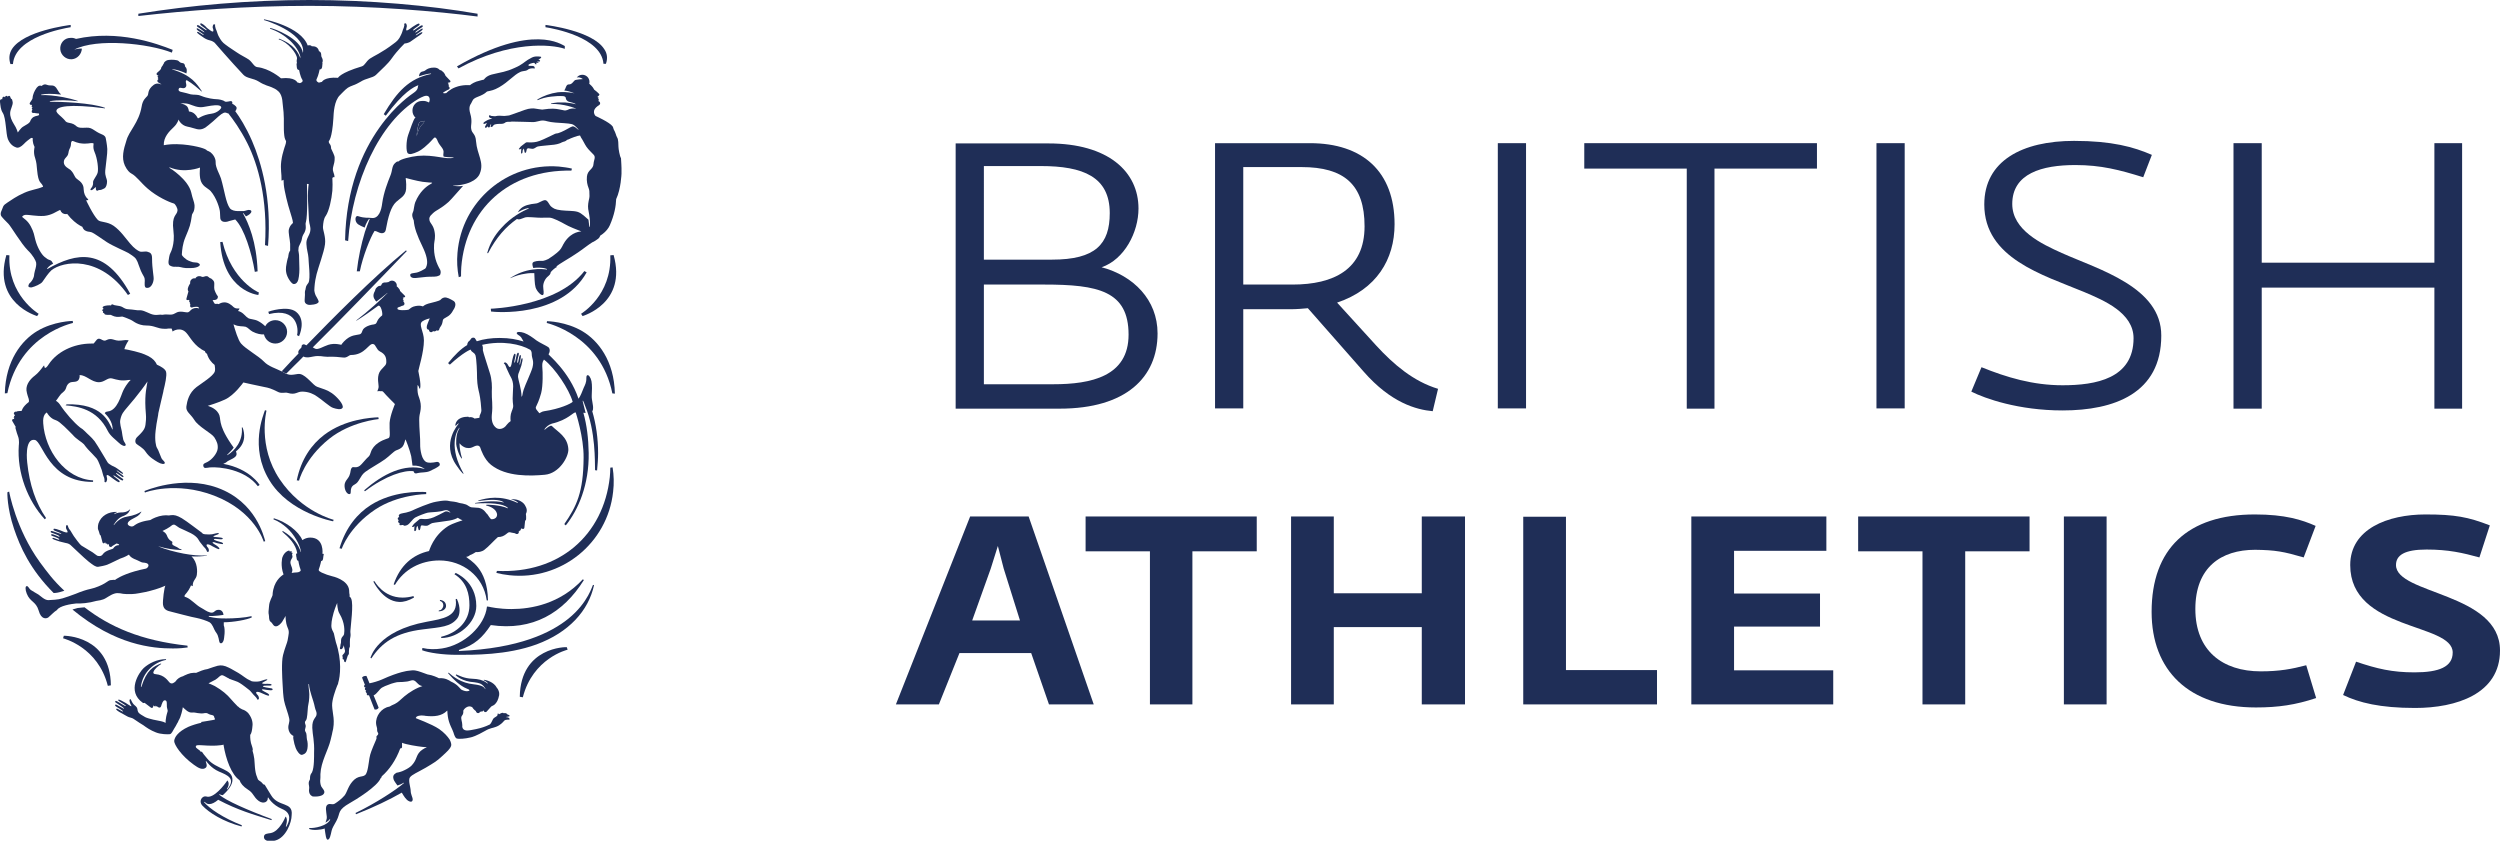 <?xml version="1.0" encoding="utf-8"?>
<!-- Generator: Adobe Illustrator 21.1.0, SVG Export Plug-In . SVG Version: 6.00 Build 0)  -->
<svg version="1.1" id="Layer_1" xmlns="http://www.w3.org/2000/svg" xmlns:xlink="http://www.w3.org/1999/xlink" x="0px" y="0px"
	 viewBox="0 0 983.1 330.6" style="enable-background:new 0 0 983.1 330.6;" xml:space="preserve">
<style type="text/css">
	.st0{fill:#1F2E57;}
</style>
<g>
	<path class="st0" d="M165,48.1c-0.6,0.6-1,3.7-1.2,5.6c0-0.2,0.1-0.4,0.2-0.7c1.3-4.8,2.8-3.8,2.9-5.6c0,0,0,0,0,0
		c-0.1,0.2-0.1,0.3-0.3,0.3C165.9,47.9,165.6,47.5,165,48.1z"/>
	<path class="st0" d="M117.6,132.2c0-0.1,3-6.3-1.2-9.6c-3.4-2.6-10.8-0.1-10.9,0l0.3,0.9c11.1-2.7,11.7,6,11,8.3L117.6,132.2z"/>
	<path class="st0" d="M77.4,11.2c-0.3,0.3,0.4,0.8,1,1.2c0.5,0.4,1.9,1.2,1.7,1.4c-0.1,0.1-0.9-0.5-1.4-0.8
		c-0.6-0.4-1.1-0.7-1.2-0.3c-0.1,0.3,1.3,1.2,2.3,1.9c0.5,0.4,1.7,1.1,2.8,1.3c1,0.2,1.8,0.9,1.8,0.9c0,0,6.4,7.4,11.3,12.6
		c1.4,1.5,3.9,1.3,6.1,2.7c2.3,1.5,4.2,1.8,5,2.2c0.9,0.4,1.8,0.8,2.4,1.4c0,0,1.4,0.8,1.8,3.6c0.2,1.8,0.4,3.6,0.5,4.8
		c0.3,3.5-0.1,6.2,0.3,9.3c0.1,1.2,0.7,2.1,0.7,2.1c0,1.1-0.5,1.9-0.9,3.4c-0.4,1.4-0.7,2.3-1,4.5c-0.4,3.2,0.2,5,0.1,7.3
		c0,0.8,0.4,0,0.8,0c0,0.7,0.1,1.3,0.1,1.9c0.2,2.4,1.6,8,2.4,10.4c0.4,1.4,1.2,3.7,1.2,4.6c0,0.3-1.1,0.7-1.6,2.6
		c-0.3,1.2,0.4,3.8,0.5,5.7c0,0.8,0,2.6,0,2.6s-0.6,0.8-0.7,2c-0.1,1.1-0.1,0.3-0.5,2.1c-0.3,1.7-0.7,2.9-0.3,4.8
		c0.4,1.9,2.1,4.3,2.9,4.3c0.9,0,1.5-0.6,1.8-1.7c0.4-1.6,0.5-3.8,0.4-5.6c0-1.1-0.1-4-0.1-4s-0.1-1.1-0.2-1.5
		c-0.1-0.3-0.1-0.3,0-1.3c0-1,1-1.9,1.3-3.6c0.3-1.9,1-2.1,1.3-3.2c0.6-1.8-0.1-2.3,0.3-3.5c0.7-2.2,0.5-12.5,0.4-15l0.7,0.1
		c-0.2,0.8-0.4,4.5-0.3,6c0.1,2.5,0.3,6.8,0.4,8.2c0.1,1.7,0.8,2.5,0.5,4.3c-0.3,1.8-1.7,2.9-1.5,5.1c0.1,2.3,0.7,3.7,0.8,5.4
		c0,1.7,0.9,8.1,0,9.8c-0.3,0.5-1,1.1-1.1,2.2c0,0.6-0.3,0.7-0.3,1.6c0,0.8,0.1,0.7-0.1,3c-0.2,1.8,1.8,1.9,1.8,1.9s3.4,0,3.7-1.2
		c0.1-0.4-0.7-1.7-1.2-2.6c-0.4-0.9-0.5-1.9-0.5-1.9s0.1-2.4,0.2-2.7c0.1-0.9,0.2-1.5,0.7-3.7c0.6-2.5,2.9-8.5,3.3-11.7
		c0.4-3-0.9-5.6-0.8-6.9c0.1-1.5,0.3-3.3,1.1-4.3c1.3-1.9,2.3-6.5,2.6-9.9c0.1-1.1,0.1-3.6,0-5c0.3-0.5,0.8-0.3,0.8-0.3
		s0.2-0.4-0.4-2c-0.7-1.9,0.6-2.8,0.5-5.7c0-0.9-0.9-2.4-1.4-3.6c0-2-1-1.6-0.9-2.9c0,0,1.3-0.9,1.8-9c0.1-2.1,0.3-6.9,2.6-9.1
		c0.6-0.5,1.8-2,3.1-2.9c1-0.7,3-1.1,4.9-2.3c2.3-1.5,4.8-1.5,6.1-2.7c2.7-2.7,4.6-4.2,6.3-6.6c2.1-3,5-5.8,5-5.8s1.5,0,2.7-1
		c0.8-0.6,1.5-1,2-1.4c1-0.7,2.4-1.5,2.3-1.9c-0.1-0.3-0.5-0.1-1.2,0.3c-0.5,0.3-1.3,0.9-1.4,0.8c-0.2-0.2,1.2-1,1.7-1.4
		c0.5-0.4,1.2-0.9,1-1.2c-0.1-0.2-0.5,0-1.5,0.7c-0.6,0.5-1.3,0.9-1.4,0.8c-0.1-0.3,1.7-1.5,2.2-1.8c0.7-0.4,1-0.7,0.6-1
		c-0.3-0.2-1.2,0.4-2,1c-0.8,0.6-1.6,1.2-1.7,0.9c-0.1-0.2,1.6-1.4,2.1-1.7c0.5-0.4,0.7-0.6,0.3-0.9c-0.3-0.2-1.7,0.7-2.6,1.3
		c-0.5,0.4-1.7,1.3-2.2,1.4c-0.5,0-0.2-0.9-0.1-1.3c0.2-0.4,0-1.1-0.2-1.4c-0.2-0.3-0.6,0-0.7,0c-0.1,0.1,0,0.4,0,0.7
		c-0.1,0.3-0.2,1-0.4,1.3c-0.2,0.3-0.4,1.5-0.9,2.4c-0.8,1.9-1.7,2.6-2.8,3.4c-4.8,3.7-8.1,5-9.5,6c-1.5,1.1-1.9,2.6-3.1,3
		c-8.7,2.6-9.3,4.5-9.4,4.5c-5.4-0.4-6.3,1.6-6.3,1.6l-1.2,0.3c0,0-1.5-0.5-0.8-1.6c0.6-1.1,1.1-3.6,1.1-3.6s0.9,0.2,1-1.2
		c0.1-1.3,0.2-1.4,0-1.4c0,0,0.6-0.8-0.2-2.2c-0.4-0.6,0.2-1.9-1.1-2.4c0,0-0.2-2.1-2.8-1.9c-0.4-0.6-1.4-0.4-1.6-0.3
		c-2.7-7.5-17-10.3-17.2-10.3l0,0.3c0.2,0,15.4,4.6,15.4,12.2l-0.1,0.7c-0.8-5.7-11.6-9.7-12.9-9.8l0,0.3c6.1,2,10.9,6.9,11.9,10.9
		l0,0.7c-0.7-2-2.4-5.5-8.4-7.7l-0.1,0.3c3.6,1,7.2,5.6,7.2,7.5c-0.3,1.1,0,1.9,0,1.9h0c-0.3,0-0.2,0-0.1,1.4
		c0.1,1.4,0.9,1.2,0.9,1.2s0.5,2.7,1.2,3.7c0.8,1.1-0.9,1.5-0.9,1.5l-1-0.3c0,0-0.8-2.2-6.4-1.6c-0.2-0.1-0.2-0.1,0,0
		c-0.2-0.2-4.6-3.9-9.3-4.4c-1.3-0.1-1.9-1.9-3.4-3c-1-0.7-3.3-1.8-4.7-2.8c-1.4-1-2.7-1.7-4.5-3.1c-1.1-0.8-1.7-1.5-2.7-3.4
		c-0.4-0.8-0.7-2.1-0.9-2.4c-0.2-0.3-0.3-1-0.4-1.3c-0.1-0.3,0-0.6,0-0.7c-0.1-0.1-0.5-0.3-0.7,0c-0.2,0.3-0.4,1-0.2,1.4
		c0.2,0.4,0.4,1.4-0.1,1.3c-0.5,0-1.6-1-2.2-1.4C80.6,10,79.2,9,78.9,9.2c-0.3,0.2-0.2,0.5,0.3,0.9c0.5,0.3,2.1,1.5,2.1,1.7
		c-0.1,0.3-0.9-0.4-1.7-0.9c-0.8-0.6-1.8-1.2-2-1c-0.4,0.3-0.1,0.6,0.6,1c0.4,0.3,2.3,1.6,2.2,1.8c-0.1,0.1-0.8-0.4-1.4-0.8
		C77.9,11.2,77.5,11,77.4,11.2z"/>
	<path class="st0" d="M59.6,34.1c-1.7,1.8-1,2.9-1.7,3.7c-0.4,0.5-1.8,1.4-2.2,4.1c-1.1,6.4-5,9.6-6,13.4c-1.1,3.4-2,6.7-0.6,9.8
		c0.9,1.9,1.9,2.8,2.5,3.1c2.1,1.1,3.6,3.5,6.5,6c3.7,3.2,8.4,5.3,10.2,5.8c0.6,0.1,1.6,1.9,1.5,2.8c-0.2,2-2.4,1.7-1.6,8
		c0.7,5.4-1.2,8.7-1.2,8.7c-0.4,0.6-0.6,2.4-0.7,3c-0.1,0.6-0.1,1.6,0.5,1.9c0.5,0.3,1.2,0.6,2.3,0.5c1.9-0.1,2.2,0.4,3.9,0.5
		c3.1,0.1,3.7-0.1,4.6-0.4c1-0.4,1.3-1,0.6-1.4c-0.6-0.5-1.2-0.3-2.4-0.5c0,0-1.7-0.5-2.4-1c-0.3-0.2-1.8-1.3-1.9-2
		c0.1-1.7,0.3-4.2,1.4-6.8c1.8-4.3,2-4.8,2.6-8.9c0.1-0.5,1.1-1.1,1-3.7c-0.1-1.3-0.8-2.6-1.3-5c-1.2-5.1-8.3-9.6-8.6-9.7l0.1-0.2
		c5.9,2.5,11.9,0.1,11.9,0.1c0.2,0.1-0.3,1.4,0.1,4.2c0.5,3.2,3,3.8,4.1,5c2.4,2.7,3.7,7.2,3.7,8.4c0,0.2,0.1,1.7,0.1,2
		c0,1.1,0.7,1.6,1.3,1.7c0.6,0.1,1.3,0.1,2.3-0.3c0.9-0.3,1.4-0.3,2.3-0.6c3.6,3.6,6.5,13.2,7.7,20.6l1.1-0.2
		c-0.4-11.7-3.6-19-5.8-22.9l0.2,0c0.4,0.4,0.7,0.9,1,1.3c0.7-0.3,1.1-0.6,1.5-0.9c0.8-0.7,0.9-1.4,0.1-1.6
		c-0.8-0.2-1.3,0.2-2.4,0.4c0,0-1.7,0-2.5,0c-1,0-2.4-0.3-3-1.1c-1.6-2.2-2.1-6.9-3.5-11.7c-0.4-1.4-2.2-4.4-2.1-6.3
		c0.1-1.7-1.1-3.3-2-4c-0.4-0.3-0.9-0.5-1.4-0.7c-0.2-0.4-1.2-0.8-2.6-1.2c0,0-7.7-2.2-14.4-0.9c-0.1-3.2,2.1-5.4,3.9-7.1
		c1.6-1.5,1.9-3,1.9-3s0.9,2.3,3.5,2.8c3.2,0.6,4.5,1.9,7,0.4c0.6-0.4,1.8-1.4,3.1-2.5l2.1-1.9c0.8-0.7,1.5-1.2,2-1.4
		c1.1-0.4,1.2,0.2,1.9,0.2c1.8,2.3,4.7,6.2,7.5,11.8c4.2,8.4,8,21.9,6.9,40l1.2,0.3c1.5-18.6-2.6-32.7-6.3-41.3
		c-2.4-5.5-4.9-9.4-6.6-11.7c0.2-0.2,0.3-0.3,0.4-0.6c0.4-0.8,0-1.2-0.5-1.6c-0.4-0.4-1.1-0.7-1.1-0.7s0.3-0.7-0.3-1
		c-0.5-0.2-1.9,0.5-2.6,0.1C87.7,39.3,85.9,39,85,39c-0.7,0-3.5-0.3-5.9-1.3c-1.7-0.7-2.5-0.3-4.1-0.6c-1.6-0.4-1.5-0.5-3.9-1
		c-0.1,0-1.2-0.3-0.8-1.2c0.4-1,1.8,0.4,2.7-0.6c0.8-0.9-0.5-2.3,0.4-2.8c2.4,1.4,4.4,3.2,5.9,4.5l0.1-0.1c-2-2.9-4-6.3-11.7-8.6
		l0-0.1c1.6,0.1,3.2,0.7,4.7,1.3c0.3,0.1,0.6,0.3,0.9,0.4c0.3-1.3,0.2-2.1-0.5-2.7c-0.1-0.5-0.1-1.3-1.1-1.4c-1.4-0.2-1-0.8-2.1-1.1
		c-1.3-0.3-3.3-0.3-4.1,0.1c-0.4,0.2-1.2,0.8-1.1,1.3c-0.3,0.2-0.2,0.3-0.4,0.6c-0.2,0.3-0.7,0.8-0.7,1.4l0,0c0,0-0.2,0.3-0.5,0.6
		c-0.4,0.4-0.9,0.8-1,0.9c-0.1,0.1-0.3,0.3-0.2,0.6c0,0.2,0.1,0.3,0.3,0.4c0.1,0,0.3,0.1,0.4,0.1l0,0c0,0-0.1,0.2-0.3,0.3
		c-0.3,0.1,0.3,0.4,0.3,0.4c0,0-0.2,0-0.2,0.1c-0.2,0.3,0,0.3,0.1,0.4c0,0,0.2,0.3-0.1,0.4c-0.3,0.2-0.4,0.9,0.3,1.2
		c0.2,0.1,1,0.6,1,0.6l0,0.1C61.8,32.5,60.8,32.9,59.6,34.1z M74.5,41c1.5,0.5,3.2,1.4,5.3,1.1c2.1-0.4,4.5-0.8,5.7-0.7
		c1.5,0.1,1.5,0.8,1.5,0.8c0.1,0.5-1.5,2.2-3.8,2.5c-3.8,0.5-5.3,2.1-5.4,1.8c-1.5-2.9-3.4-2.5-3.5-2.7c-0.1-0.2-0.1-1.5-1-2.2
		c-0.9-0.7-2.4-1-2.4-1S73.2,40.5,74.5,41z"/>
	<path class="st0" d="M152.1,172.7c0.2-0.1,0.4-0.1,0.6-0.2C152.7,172.5,152.5,172.5,152.1,172.7z"/>
	<path class="st0" d="M54,171.8c-0.9,0.8-1,2.1-0.4,2.7c0.6,0.6,2.6,1.5,3.7,3.2c1.4,2.1,3.4,3.2,4.7,4c1.3,0.8,2.7,1,2.8,0.4
		c0.1-0.6-0.9-1.1-1.3-1.9c-0.4-0.8-0.9-2.4-1.3-3.2c-0.5-0.8-0.8-1.6-0.7-1.4c0,0-0.8-2.2-0.3-6.3c0.1-1.2,0.5-3.7,1-6.2
		c0-0.1,0-0.1,0-0.2c0-0.2,0.1-0.4,0.1-0.6l0,0c0.4-1.9,1.5-6.4,1.9-8.2c0-0.2,0.1-0.4,0.1-0.6c0,0,0,0,0,0c0.6-2.4,1.4-5.8,1-7.3
		c-0.3-1.1-2-2.1-3.6-2.8c-1.2-2.8-4.4-4.4-11.1-5.8c-0.3-0.1-1.7-0.3-1.7-0.3c0.6-2.1,1.7-3.4,1.7-3.4s-0.3-0.4-2.9,0
		c-2.9,0.4-3.5-1.4-6-0.1c-1.4,0.8-2.5-1.8-3.9,0.1c-0.6,0.8-1,1.2-1,1.2c-0.3,0-0.7,0-0.9,0c-7.2,0-13.6,3.4-16.7,8.1
		c-1.4,2.2-1.8,1.5-1.8,0.6l-0.2,0c-1,1.4-2.3,3-3.5,3.9c-1.6,1.2-3.5,3.3-3.3,5.8c0.2,1.5,0.7,2.7,0.9,3.4c0.2,0.9,0,1.2,0,1.2
		c-2.6,2-2.7,3.4-2.8,3.5c0,0-1.1,0-1.6,0.1c-0.3,0.1-0.4,0.2-0.5,0.2c-0.2,0-0.4-0.1-0.6,0.1c-0.2,0.1-0.5,0.5-0.3,0.8
		c0.1,0.2,0.5,0.5,0.3,0.7c-0.2,0.1-0.3,0.1-0.3,0.3c0,0.2,0.2,0.3,0.4,0.2c0,0-0.7,0.1-0.5,0.3c0.2,0.2,0.2,0.5,0.2,0.5h0
		c-0.2,0-0.3-0.1-0.5,0c-0.3,0.1-0.4,0.4-0.3,0.7l1.4,2.4c-0.1,0.1-0.2,0.4-0.1,0.5c0.3,1.3,0.8,2.6,1,3.2c0.6,1.5,0.3,3.5,0.3,3.5
		C6.6,186,11,197,17.6,204.2c0,0,0.5-0.4,0.5-0.5c-4-5.8-6.5-13.1-7.4-21.8c0,0-1.2-9.7,3-8.9c3.1,0.6,5.4,16.7,22.9,16.5l0-0.6
		c-11.1-0.6-18.9-11.9-19.6-22.4c-0.3-3.5,1.2-4.1,1.4-4.3c1.1,1.9,2.4,2.7,3.7,3.1c1.5,0.5,4.7,3.9,6.5,5.7
		c1.4,1.7,3.7,2.9,4.4,3.7c0.3,0.4,1.1,1.5,1.6,2c0.5,0.5,2.9,3,3.4,3.6c0.9,1.2,1.7,3.9,2,4.5c0.2,0.6,0.6,2.4,0.8,2.7
		c0.2,0.3,0.3,1.1,0.3,1.3c0,0.3,0,0.6,0,0.7c0.1,0.1,0.4,0.3,0.7,0c0.2-0.3,0.4-1,0.3-1.4c-0.1-0.4-0.4-1.4,0.1-1.3
		c0.5,0,1.6,1,2.2,1.4c0.8,0.6,2.2,1.6,2.5,1.4c0.3-0.2,0.2-0.5-0.3-0.9c-0.4-0.4-2.1-1.5-2-1.7c0.1-0.3,0.8,0.4,1.7,0.9
		c0.8,0.6,1.8,1.2,2,1c0.4-0.3,0.1-0.6-0.6-1c-0.4-0.3-2.3-1.6-2.1-1.9c0.1-0.1,0.8,0.4,1.4,0.8c0.9,0.7,1.3,0.9,1.5,0.8
		c0.3-0.3-0.4-0.8-1-1.2c-0.5-0.4-1.8-1.3-1.6-1.4c0.1-0.1,0.8,0.5,1.3,0.8c0.6,0.4,1.1,0.7,1.2,0.4c0.1-0.3-1.3-1.2-2.2-1.9
		c-0.5-0.4-1.1-0.7-2.2-1.2c-1.1-0.6-1.4-0.9-1.7-1.3c-0.3-0.4-3.8-6.5-5.1-8.3c-1.3-1.7-2.9-2.9-3.8-3.9c-0.6-0.6-1.2-1.1-1.9-1.5
		c-2.4-1.9-5.7-5.6-8-9.1c-0.5-0.8-1.5-1.4-1.5-1.4c0.8-0.9,1.6-2.5,2.6-3.2c1.3-1,1.3-1.7,1.6-2.5c0.3-0.6,0.6-1.1,1.4-1.5
		c1.1-0.4,2.4,0,3.2-0.9c0.4-0.5,0.6-1.2,0.5-2c0,0,0,0,0.1,0c2.5,0,4.6,2.8,7.5,2.8c2.2,0,3.4-1.9,5.1-1.5c2.3,0.6,3.6,1.1,6.7,0.6
		c0.2,0,0.4,0,0.7,0c-1.5,1.4-2.5,3.3-2.9,4.1c-0.9,1.8-2.3,7.9-6.1,8.3c-1.1,0.1-1.1,0.6-1.2,0.7c0.9,0.9,3.1,3.2,3.1,6.3l-0.1,0.1
		c-1.5-3-3.9-10.3-18-9.9l-0.4,0.4c4.5,0.4,12.3,1.3,16.6,10.1c1,2,3.2,3.5,4.3,4.6c1.1,1.1,2.4,1.6,2.7,1c0.2-0.5-0.6-1.2-0.9-2.1
		c-0.2-0.8-0.5-2.5-0.6-3.4c-0.2-0.9-0.9-3.3-0.6-4.5c0.5-2.4,1.2-3.1,2.8-5c1.5-1.7,4.2-5,5.6-6.9c0.6-0.8,1.5-2,2.3-3.2
		c-0.3,2.1-1.1,4.7-0.8,10.5c0.1,2.2,0.3,2.8,0.2,4.6C57.1,168,57.4,168.6,54,171.8z"/>
	<polygon class="st0" points="152.7,172.5 152.7,172.5 152.7,172.5 	"/>
	<path class="st0" d="M147.5,200.4c9-6,20.1-6.1,20.1-6.1l0-0.8c-2.8-0.2-13.1-0.4-21.8,5.1c-5.2,3.3-9.8,8.7-12.3,17l0.9,0.2
		C134.4,215.7,137.2,207.3,147.5,200.4z"/>
	<path class="st0" d="M148.8,164.1c-2.8,0.1-13.1,0.7-21.3,6.9c-4.9,3.7-9.1,9.5-10.8,17.9l0.9,0.1c0,0,2.1-8.6,11.8-16.4
		c8.5-6.8,19.5-7.8,19.5-7.8L148.8,164.1z"/>
	<path class="st0" d="M87.5,95.1l-0.9,0.1c1.2,19.3,14.8,20.8,15,20.8l0.2-1C101.6,115,91.2,110.4,87.5,95.1z"/>
	<path class="st0" d="M162.6,234.4c-1.5,0.4-2.9,0.6-4.3,0.6c-7.7,0-11-6.5-11.1-6.5l-0.4,0.2c0.1,0.1,3.7,7.7,10.1,8
		c1.9,0.1,3.7-0.5,5.9-1.7L162.6,234.4z"/>
	<path class="st0" d="M84.2,194.9c16.1,6.2,19.5,18.1,19.5,18.1l0.6-0.2c-0.5-1.6-3.6-15.5-18.8-21c-14.1-5.1-28.7,1.3-28.7,1.3
		l0.2,0.6C57,193.6,69.1,189.1,84.2,194.9z"/>
	<path class="st0" d="M131,205l0.2-0.6c0,0-12.6-3.1-21.2-15.9c-8.8-13.1-5.2-27-5.2-27l-0.6-0.2c-0.5,1.6-6.2,14.5,1.7,27.5
		C113.7,201.8,131,205,131,205z"/>
	<rect x="811.6" y="203.1" class="st0" width="16.8" height="73.9"/>
	<path class="st0" d="M455.2,131.1c0-13.2-9.5-22.7-22-26c9-3.1,14.5-13.8,14.5-23.1c0-14.5-11.9-25.6-35.4-25.6h-36.5v104.3h40.9
		C442.9,160.7,455.2,148.3,455.2,131.1z M386.9,65.3h22.4c16.6,0,27.1,4.2,27.1,18.5c0,12.2-5.6,18.3-22.7,18.3h-26.8V65.3z
		 M386.9,151.1v-39.2h23.7c21.2,0,33.2,2.5,33.2,19.7c0,16.4-14.7,19.5-29.6,19.5H386.9z"/>
	<path class="st0" d="M237.3,25l0,0.1l1,0l0-0.1c0.7-2,0.5-4-0.7-5.7c-4.6-7.2-22.3-9.4-23.1-9.5l0,0.9
		C217.7,11.2,236.4,14.6,237.3,25z"/>
	<path class="st0" d="M180.3,26.9c20.1-11,36.6-9.5,41.8-7.7l0-1.1c-1.1-0.4-12.3-9.3-42.4,8L180.3,26.9z"/>
	<path class="st0" d="M206.4,198.6c-0.9-1.5-3.4-2.6-5.5-2.2c0.5,0.1,2,0.4,2.8,1.3l-0.1,0.1c-6.8-3.2-12-2-15.5-1v0.2
		c5-0.6,8.2-0.7,10,0.5l0,0.1c-3.6-0.9-8.5-0.3-11.3,0.2l0,0.2c5.7-0.3,11-0.1,12.9,1.7l0,0.2c-3-1.4-8.3-1.5-8.5-1.4l0,0.3
		c1.9,0.4,3.8,1.5,4.2,3.1c0.2,0.6,0.1,2.2-2,2.3c-0.8,0-1.4-1.9-2.2-2.4c0,0,0,0,0,0c0,0-1-1.8-3-2.1c-0.7-0.1-2.1-0.1-2.8-0.2
		c-0.7-0.1-1.4-0.8-2.1-1.1c-0.8-0.3-1.9-0.5-2.6-0.6c-1.4-0.5-2.9-0.6-3.7-0.7c-0.2,0-0.4-0.1-0.5-0.1c-0.8-0.2-1.7-0.2-3.2,0
		l-1.8,0.3c-2.6,0.4-8.4,3-8.4,3c-3,1.5-4.2,1.3-5.5,1.7c-1.3,0.5-0.6,1.3-0.6,1.3s-0.6,0.2-0.6,0.6c0,0.6,0.5,0.6,0.5,0.6
		s-0.5,0.2-0.3,0.8c0.2,0.5,0.7,0.4,0.7,0.4s-0.4,0.1-0.2,0.6c0.1,0.4,0.8,0.2,0.8,0.2s0.7-0.2,0.8,0.1c0.1,0.2,0.7,0.2,1.4-0.1
		c1.2-0.6,1.9-2.2,3.2-3c1.3-0.7,4-1.7,4.9-1.9c1.2-0.2,3.2-0.2,4.9-0.5c0.8-0.1,1.8-0.5,2.3-0.5c0.9,0,1.4,0.6,1.7,0.9l-0.1,0.1
		c-0.4-0.3-1.3-0.7-2-0.4c-1.5,0.8-3.4,1.8-4.4,2.2c-1.6,0.7-3.1,0.8-4.1,0.7s-1.5-0.1-1.8,0.3c-0.3,0.3-1.5,1.2-1.9,1.6
		c-0.2,0.3-0.8,1-0.8,1.1c0,0.1,0.4,0.2,0.6,0.1c0.2-0.1,0.4-0.4,0.4-0.4s-0.1,1.1-0.1,1.4c0,0.4,0,0.5,0.1,0.6
		c0.1,0.1,0.4,0.1,0.6-0.3c0.1-0.1,0.1-0.4,0.1-0.6c0,0,0.1-0.4,0.1-0.5c0.1-0.4,0.4-0.6,0.4-0.6s0.3,1.2,0.4,1.5
		c0.1,0.3,0.4,0.2,0.5,0.1c0.1-0.1,0.3-1,0.3-1.2c0-0.2,0.2-0.7,0.6-0.6c0.2,0,1.5,0.3,2.1,0.1c0.6-0.2,1.2-0.8,1.9-1
		c0.7-0.2,5.2-0.7,6.8-1c1.7-0.3,2.8-0.8,3.2-1.1c0,0,0,0,0,0c0.8,0.5,1.5,0.9,1.9,1c-0.5,0.2-3.7,1.1-5.7,2.3
		c-5.9,3.8-7.3,9.5-7.5,9.8c-6.3,1.4-11.3,5.5-13.9,13.1l0.5,0.2c3.6-6.1,10.1-9.6,17.5-9.6c9.1,0,17.3,6.1,18.6,15.7h0.5
		c-0.2-12.9-7.4-15.9-8.6-17.1c1-0.1,1.5-0.7,1.5-0.7c0.8-0.2,2.3-1.2,2.3-1.2c0.9,0.1,2.4-0.1,3.4-0.9c1.6-1.2,3.8-3.7,5.3-5
		c3,0,3.6-2.1,4.7-1.9c0.6,0.1,0.6,0.2,2,0.4c0,0,0.8,0.7,1.4,0c0.2-0.3,0.1-0.6,0.1-0.8c0.2,0,0.3,0,0.4-0.1c0.1-0.1,0-0.2-0.1-0.3
		c0,0,0.5,0.2,0.5-0.1c-0.1-0.4,0.2-0.6,0.2-0.6c0,0,0,0,0,0c0.1,0.1,0.3,0.1,0.3,0.1c0.1,0,0.2,0.1,0.2,0.1
		c0.3,0.1,0.6-0.1,0.7-0.4l0.3-2.8c0.2-0.3,0.4-0.1,0.4-1c0-0.4,0-1.3-0.1-1.7C207.4,200.9,207.2,199.9,206.4,198.6z"/>
	<path class="st0" d="M942.2,222.2c0-3.9,3.4-6.1,12-6.1c8.7,0,14.2,1.3,20.8,3.1l4.1-12.6c-8.5-3.3-13.7-4.3-25.3-4.3
		c-14.8,0-29.6,5.7-29.6,19.9c0,26,40.3,22.6,40.3,34.4c0,5.6-5.3,7.8-15,7.8c-8.8,0-14.7-1.4-23-4.2l-5.1,13.1
		c6.2,3,14.5,5.1,28.3,5.1c16.2,0,33.4-5.5,33.4-22.6C983.1,233,942.2,233.8,942.2,222.2z"/>
	<rect x="737.9" y="56.3" class="st0" width="11.1" height="104.3"/>
	<path class="st0" d="M146.1,258.8c4-6,9.4-10,20.2-11.3c7.2-0.9,10.9-1,13.5-4.3c1.1-1.4,1.4-4.3-0.1-7.6l-0.1-0.1l-0.4,0.1l0,0.1
		c1,6.9-5.1,7.6-11.4,8.8c-19.5,3.6-22,14-22.1,14.1l0,0.1l0.3,0.2L146.1,258.8z"/>
	<path class="st0" d="M889,264c-15,0-25.7-8.1-25.7-24.5c0-16.4,10.1-23.3,23.5-23.3c8,0.1,11.2,0.7,19.1,3l4.7-12.4
		c-5.4-2.4-12-4.5-23.9-4.5c-26.4,0-40.6,13.5-40.6,38.3c0,23,14.5,37.6,41,37.6c8.8,0,15.6-1,23.7-3.7l-3.9-12.9
		C901.2,263.1,896.4,264,889,264z"/>
	<path class="st0" d="M212.8,22.4c-0.1-0.2-2.1-0.3-2.7-0.1c-0.5,0.1-1.2,0.4-2.5,1.2c-1.3,0.8-2.4,2-5,3.1
		c-3.9,1.8-5.2,1.7-9.2,2.7c-2.3,0.6-3.1,2-3.1,2s-1.8,0.4-3,0.8c-1.6,0.6-2.5,1.4-2.5,1.4s-2.9-0.3-5.7,0.8
		c-2.2,0.8-3.6,2.3-3.6,2.3s-1,0.2-1.2,0c-0.1-0.1,0-0.2,0.1-0.3c0.2-0.1,0.6-0.4,1-0.6c0.3-0.1,0.4-0.2,0.6-0.3c0,0,1-0.3,0.8-0.9
		c-0.1-0.4-0.5-0.5-0.4-0.8c0.1-0.1,0.2-0.2,0.1-0.3c-0.1-0.1-0.2-0.1-0.3-0.1c0,0,0.4-0.3,0.3-0.3c-0.4-0.2-0.4-0.4-0.4-0.4
		s-0.1-0.1,0.7-0.2c0.3,0,0.4-0.4,0.3-0.6l-1.9-2c-0.1-0.3-0.3-0.7-0.5-1c-0.2-0.3-0.5-0.6-0.8-0.8c-0.5-0.6-0.8-0.2-1.2-0.7
		c-0.9-1-3-0.8-4.1-0.4c-1.2,0.4-1.2,1-2.4,1.2c-0.7,0.1-1.3,0.7-1.4,1.6l0,0.3c1.8-0.6,3.3-1,4.7-1.1l0,0.2
		c-8.6,1.7-13.4,7-18.6,15.8l0.8,0.6c7-9.4,11-11.3,12.8-12c0,0.1,0,0.2-0.1,0.3l-0.1,0.6c-0.2,1.2-1.1,1.7-1.9,2.3
		c-0.5,0.4-26,16.6-26.7,57.8l1.2,0.3c1.6-23,12.3-46.9,27.6-55.9c1.3-0.7,3.2-1.8,4.1-0.9c0.8,1,0.1,2.3,0.1,2.3
		c-1.1-0.5-1.6-0.7-2.8-0.6c-2.1,0-3.8,1.8-3.7,3.9c0,1.1,0.5,2,1.2,2.7c-0.1,0.1-0.2,0.1-0.3,0.2c-0.5,0.6-1.8,4.2-2.6,6.6
		c-0.8,2.3-0.9,6.6-0.1,7.2c0.7,0.6,2,0.2,4-0.7c2-1,3.4-2.5,4.2-3.2c0.5-0.5,1.1-1.1,1.9-2c0.8-1,1.4,0.5,1.7,1.3
		c0.8,1.8,2.5,2.8,2.2,4.4c-0.1,0.8-0.1,1,0,1.4c0.2,0.3,3.1,0.4,4,0.4l0,0.1c-3,0.9-7.6-1.3-14.1-0.7c-2.8,0.3-6.9,1.3-7.6,2.2
		c-0.3,0-0.6-0.1-1.3,0.6c-1.4,1.2-1,2.9-1.9,5c-1,2.5-2.6,6.5-3.2,10.8c-0.3,2.6-1.3,6.3-4.3,5.8c-1.5-0.2-2.4,0.2-5.2-0.7
		c-1.2-0.4-1.5,2.1,0,3.2c0.9,0.6,1.3,0.7,2.6,1.3c0.5-1.8,1.7-3.4,1.7-3.4l0.3,0c-0.7,1.8-1.3,3.3-1.9,5.1
		c-1.5,5-2.6,10.2-3.2,15.5l1.2,0c1.1-5.7,4.2-13.5,5.8-15.9c0.5,0.1,0.7,0.1,1.9,0.7c0.6,0.3,2.2,0.5,2.5-1.1c0.9-5,2-9.1,4.1-11
		c1.7-1.6,3.7-2.3,3.9-5.1c0.2-2.6-0.3-4.3-0.1-4.3c0,0,4.4,1.2,6.6,1.5c2.2,0.3,3.4,0.3,3.4,0.3s0.9,0-0.3,0.6
		c-1.7,0.9-4.3,3-6,7.1c-0.4,1-0.5,2.5-0.7,3.3c-0.2,0.8-0.5,1-0.5,1.8c0,0.8,0.5,1.8,0.6,2.1c0.2,2.8,1.3,5.9,3.5,10.4
		c1.5,3.1,2.1,5.7,1.6,7.3c-0.1,0.3-0.3,1.1-0.7,1.3c-2.1,1.3-3.3,1.5-3.3,1.5c-1.3,0.2-2.2,0.3-2.4,0.6c-0.1,0.2-0.3,1,0.7,1.4
		c0.8,0.3,1.5,0.1,4.4-0.2c1.6-0.2,3.2-0.2,4.2-0.2c0.6,0,1.3-0.1,2.1-0.5c0.6-0.3,0.6-1.7,0.3-2.2c-1.4-2.4-2.7-5.5-2.4-10.1
		c0.1-1.3,0.6-2.5,0.2-4.8c-0.4-2.6-1.7-3.3-2-4.5c-0.2-0.9-0.1-1.6,1.4-2.9c1.4-1.3,2.8-1.5,6.1-4.4c1.3-1.2,4.1-4.6,5.7-6.3
		c-1.3,0.2-2.6,0.2-3.9-0.1l0-0.1c1,0.1,2,0,3.1-0.2c6.2-1.1,7.2-4,7.4-4.5c1.8-4.4-1.1-7.4-1.5-12.6c-0.2-3.2-1.6-2.9-1.9-4.9
		c-0.3-1.5,0.6-2.8-0.4-6.1c-0.7-2.4,0-3.4,0.4-4c0.6-1,0.4-1.7,2.5-2.5c3.7-1.4,3.2-2.1,4.1-2.2c1.3-0.3,2.3-0.4,4.4-1.6
		c3.8-2.2,5.7-4.8,8.3-6c0.7-0.3,1.2-0.3,2.2-0.5c0.8-0.2,0.8-0.6,1.6-0.8c1.2-0.3,1.8,0,1.8,0s0.2-0.5-0.1-0.8
		c-0.5-0.6-2.2,0-2.3-0.5c-0.1-0.5,1.3-0.9,2.2-1c0,0,0.2,0,0.4,0.4c0.2,0.3,0.5,0.2,0.6,0.1c0-0.1-0.1-0.3-0.2-0.5
		c0.2,0,0.4,0,0.5,0c0.3,0,0.5-0.1,0.5-0.2c0-0.2-0.4-0.3-0.6-0.4c0.1-0.3,0.3,0.1,0.7,0.1c0.5,0.1,0.5-0.3,0.5-0.3
		s-0.3-0.4-0.8-0.6c0.1,0,0.4,0,0.4,0C212.7,22.9,212.9,22.6,212.8,22.4z M166.9,47.4c-0.1,1.8-1.6,0.8-2.9,5.6
		c-0.1,0.3-0.2,0.5-0.2,0.7c0.2-1.9,0.5-5,1.2-5.6c0.7-0.6,0.9-0.2,1.6-0.4C166.8,47.6,166.9,47.5,166.9,47.4
		C166.9,47.4,166.9,47.4,166.9,47.4z"/>
	<polygon class="st0" points="889.4,113.1 957.3,113.1 957.3,160.7 968.2,160.7 968.2,56.3 957.3,56.3 957.3,103.3 889.4,103.3 
		889.4,56.3 878.3,56.3 878.3,160.7 889.4,160.7 	"/>
	<path class="st0" d="M230.7,107.1l-0.9-0.5c-10.8,14-36.6,14.8-36.8,14.8l0.1,1.1C194.3,122.7,220.5,125.2,230.7,107.1z"/>
	<path class="st0" d="M185.9,132.8c-0.8,0.1-0.8,0.9-1.4,1.3c-0.8,0.5-0.8,1.7-0.8,1.7s0,0,0-0.1c-2.5,1.5-4.9,3.9-7.5,7.1l0.7,0.6
		c5.1-4.7,8.1-6,8.2-5.9c0.4,1.2,1.4,0.9,1.9,2.3c0.4,1.5,0.6,6.3,0.6,9c0.1,2.8,0.5,4.3,0.9,6c0.4,1.7,0.8,5.7,0.8,6.5
		c0,1.1-0.7,1.9-0.7,2.3c0,0.2,0,0.4-0.1,0.7l-1.9,0.3c-0.1-0.1-0.9-0.8-2.2-0.5c-0.1-0.2-0.3-0.3-0.7-0.2c-0.5,0-4.3,0-4.7,3.5
		l0.4-0.1c0.2-0.3,0.5-0.6,0.9-0.8l0.1,0.1c0,0-7.1,7.6-0.9,16.4c0.8,1.2,1.6,2.3,2.6,3.3l0.2-0.1c-5.8-10.1-3-16.3-1.7-18l0.1,0.1
		c-1,1.8-1.4,3.4-1.3,6.3c0,0.7,0.8,4,2.1,5.7l0.2-0.1c-0.6-1.8-1-4.1-1-5.9c0.8,1.1,1.9,1.6,2.6,1.8c1.7,0.3,2.2-0.1,3.3-0.6
		c1.4-0.6,2.1-0.2,2.4,0.9c0,0,1.3,4.2,4.1,6.4c6,4.8,15.6,4.4,21.1,3.9c5.8-0.5,9.5-7.2,9.3-10.1c-0.3-4.9-4.1-6.7-6.5-9.1
		c-0.4-0.4-1.7,0.5-2.8,1.5l-0.1-0.2c0.7-1,1.7-1.8,2.9-2.2c6.5-1.5,8.5-4.7,9.4-4.4c0,0,3.2,9.6,3.1,17.8
		c-0.1,13.6-2.7,19-7.6,26.1l0.6,0.5c4.9-6.1,9.2-16,9-28.5c-0.1-5.6-0.7-10.9-2.1-15.8c0.3,0,0.6,0.1,0.9,0.1
		c-0.5-2.1-1-3.8-1.2-4.8l0.2,0c0.3,0.7,0.6,1.3,0.8,2c4.2,10.1,3.8,22.1,3.9,25.3l0.8,0.1c0.2-2.2,0.4-4.5,0.4-6.8
		c0-5.8-0.8-11.4-2.3-16.5c0.2-0.2,0.3-0.5,0.3-0.8c0.2-1.7-0.6-3.4-0.5-5.4c0.1-1.6,0.2-4.1-0.1-5.6c-0.3-1.5-1.2-2.7-1.7-2.3
		c-0.5,0.3-0.2,1.4-0.4,2.3c-0.2,1.3-0.9,2.3-1.2,3.2c-0.3,0.7-1,2.7-1.8,3.7c-3.7-10.9-12-17.3-11.8-17.5c0.7-1,0.6-2.3-0.1-2.8
		c-0.7-0.5-3.3-1.7-4.6-2.6c-1.3-1-3.2-2.4-4.9-3c-1.5-0.5-2.9-0.5-2.9,0.1c0,0.6,1.2,0.9,1.7,1.6c0.3,0.4,0.5,0.9,1,1.7
		c-2.6-0.8-5.4-1.4-9.4-1.4c-3.2,0-6.3,0.4-9,1.3C186.8,133.2,186.9,132.7,185.9,132.8z M210.9,159.7c0.4-0.9,1-1.9,1.9-5.1
		c0.8-3,0.6-9,0.5-9.5c-0.1-1.7-0.2-2.5,0.6-3.7c4.4,3.4,9.9,11.7,11.3,16.6c-0.6,0.7-5,2.8-11.2,3.7c-0.9,0.1-1.4,0.6-1.9,0.8
		C211.4,161.5,210.2,160.7,210.9,159.7z M208.4,137.5c0,0,0.7,0.3,0.7,1.7c0,1.9,1,2.5,0.3,5.3c-0.5,1.9-2.9,6.9-3.5,8.8
		c-0.2,0.7-0.4,1.4-0.5,2.2c-0.1,0.2-0.2,0.4-0.3,0.6c0-3-1.4-7.1-1.4-7.9c0-0.5,0-1,0.5-2.1c0.4-1.1,0.6-1.7,0.8-2.3
		c0.3-1.2,0.7-2.7,0.4-2.9c-0.3-0.2-0.4,0.3-0.6,1c-0.1,0.6-0.3,1.5-0.4,1.5c-0.3,0,0.2-1.5,0.3-2.2c0.1-0.7,0.3-1.5-0.1-1.6
		c-0.2,0-0.4,0.4-0.6,1.6c-0.1,0.7-0.3,1.6-0.5,1.5c-0.3-0.1,0.2-2.3,0.4-2.8c0.2-0.8,0.2-1.2-0.2-1.2c-0.4,0.1-0.6,1.1-0.8,2.1
		c-0.2,1-0.4,2-0.6,1.8c-0.2-0.1,0.3-2.1,0.4-2.6c0.1-0.6,0-0.9-0.3-0.9c-0.4,0.1-0.8,1.7-1,2.7c-0.1,0.7-0.3,2.1-0.7,2.5
		c-0.4,0.3-0.8-0.5-1-0.9c-0.3-0.5-0.8-0.9-1.1-0.9c-0.3,0-0.5,0.4-0.5,0.4c0,0.1,0.3,0.1,0.5,0.5c0.1,0.2,0.4,0.7,0.5,1.2
		c0.1,0.4,1,2,1.2,2.6c0.2,0.6,1.5,2,1.5,4.7c0,0.8-0.2,3.6-0.2,4.8c0,0.7,0.1,2.2,0.2,2.7c0.1,1.2-0.5,1.8-0.9,3.4
		c-0.3,1.4-0.1,2.7-0.1,2.8c-0.6,0.4-1,0.8-1.5,1.4c-1.2,1.8-3.1,2-4.1,1.3c-1.4-1-2-2.7-1.8-5.1c0.5-4.3-0.1-5.9,0-9.3
		c0.1-1.7,0.1-4.6-0.8-7.3c-0.8-2.7-2.6-8-2.7-8.8c-0.1-0.6,0.2-1.1-0.3-2.2C197.6,133.8,204.8,135.4,208.4,137.5z"/>
	<path class="st0" d="M183.8,135.7C183.8,135.7,183.8,135.7,183.8,135.7C183.7,135.6,183.7,135.7,183.8,135.7z"/>
	<path class="st0" d="M810.8,99.5c-8-3.6-19.5-9-19.5-19.3c0-12,11.7-15.3,24.8-15.3c10.1,0,17.4,1.9,26.7,4.8l3.4-8.8
		c-7.1-3.1-15.7-5.5-30.6-5.5c-20.3,0-35.3,7.8-35.3,25c0,21.2,23.1,27.7,39.2,34.4c7.8,3.3,19.5,8.2,19.5,18.2
		c0,15.9-14.9,18.5-27.9,18.5c-11.7,0-22-3.1-31.9-7.1l-4,9.6c5.4,2.7,18.5,7.4,35.9,7.4c20.3,0,38.8-6.7,38.8-29.4
		C850,112.9,825.3,106,810.8,99.5z"/>
	<path class="st0" d="M4.1,25.2l1,0l0-0.1C6,14.6,24.7,11.2,27.8,10.7l0-0.9C27,9.9,9.3,12.1,4.7,19.3C3.6,21.1,3.4,23,4.1,25.2
		L4.1,25.2z"/>
	<path class="st0" d="M240,100.4c0.6,15.8-11.4,22.9-11.5,23l0.6,0.9c0.2-0.1,17.5-5.1,12.2-24L240,100.4z"/>
	<path class="st0" d="M229.1,130.3c-6.5-3.9-13.9-4-14-4L215,127c0.2,0.1,21.2,4.8,25.8,27.7l1,0.1
		C241.5,141.7,235.1,133.9,229.1,130.3z"/>
	<path class="st0" d="M243.2,57.7c-0.1-0.9,0.1-2.8-0.6-3.8c-0.4-0.7-0.4-1.5-1.3-3.1c-0.1-0.2-0.1-0.6-0.4-1.1
		c-1.1-1.6-6.7-4.1-6.7-4.1s-2.1-2.1,1.3-4.2c0.8-0.5,0.5-1.3,0.1-1.5c-0.2-0.1-0.3-0.1-0.3-0.2c0-0.4,0.3-0.1,0.2-0.4
		c0-0.4-0.3-0.4-0.3-0.4s0.4-0.6,0-0.6c-0.3,0-0.2-0.3-0.2-0.3s0.8-0.5,0.7-0.9c-0.1-0.3-2-1.9-2.1-1.9c0,0,0-0.1-0.2-0.4
		c-0.2-0.5-1.4-1.7-1.7-1.9c0.1-0.2,0.1-0.4,0.1-0.7c0-1.6-1.3-2.8-2.8-2.8c-0.9,0-1.7,0.4-2.2,1.1c0.2,0,0.4-0.1,0.5-0.1
		c0.7,0,1.4,0.3,1.9,0.7c-1,0-1.9,0.2-2.7,0.3c-1,0.1-1.3,1.9-2.9,1.8c-1,0-1.1,1.6-1.7,2.4c0.6,0.1,1.1,0.1,1.7,0.3
		c0.8,0.2,1.6,0.5,2.3,0.8c-1.2-0.3-2.5-0.4-3.8-0.5c-0.1,0-0.2,0-0.3,0c-0.4,0-0.8,0-1.1,0c-0.5,0-0.9,0.1-1.4,0.1
		c-2.9,0.4-5.6,1.4-8,2.8l0.1,0.3c1.6-0.7,3.4-1.2,5.3-1.4c1.7-0.2,3.1-0.3,4.8-0.2c0.7,0.1,1,0.4,1,0.8c0,0.5,0.5,1.2,1.2,1.4
		c0.9,0.3,2.1,0.4,2.8,1c-0.8-0.2-1.6-0.4-2.5-0.5c0,0,0,0,0,0c-0.6-0.1-1.1-0.1-1.7-0.2h0c-0.3,0-0.6,0-0.8,0c0,0-0.1,0-0.1,0
		c-0.3,0-0.6,0-0.8,0c-0.5,0-0.9,0-1.4,0c-0.9,0.1-1.7,0.2-2.5,0.4l0,0.2c4.8-0.2,9.6,1.6,9.9,1.9c-0.8-0.2-1.7-0.2-2.7,0.1
		c-0.3,0.1-1.2,0.7-2.1,0.5c-2.5-0.5-3.4-0.8-6.1-0.6c-1.1,0.1-2.2,0.3-2.5,0.3c-0.4,0-2-0.3-2.8-0.4c-0.5-0.1-2.1-0.2-4,0.5
		c-2,0.7-4.6,1.7-6.2,2.2c-0.6,0.1-1.5,0.2-1.8,0.2c-0.9,0-1.6-0.1-1.9-0.1c-1.5,0-1.5,0.3-2.1,0.2c-0.2,0-0.7-0.1-1.1-0.1
		c-0.4,0-0.6-0.4-0.8-0.3c-0.1,0.1-0.4,0.4-0.1,0.8c0.2,0.3,0.7,0.4,1.2,0.5c-0.6,0.2-1.6,0.4-2.2,0.8c-1.1,0.6-1.4,0.9-1.3,1.2
		c0.1,0.1,0.2,0.2,0.5,0.1c0.1,0,0.9-0.4,0.9-0.4s-0.2,0.3-0.4,0.8c-0.1,0.2-0.4,0.7-0.4,0.8c0,0.1,0,0.2,0.1,0.3
		c0.6,0.2,1-0.6,1-0.6s0,0.5,0.3,0.5c0,0,0.1,0,0.2,0c0.2,0,0.3-0.2,0.3-0.2c0.1-0.3,0.1-0.4,0.1-0.6c0.1-0.5,0.5-0.3,0.5-0.3v0
		c-0.1,0.1-0.3,0.4-0.3,0.6c-0.1,0.2,0.2,0.4,0.5,0.3c0.2,0,0.3-0.2,0.4-0.3c0,0,0,0,0,0c0-0.1,0.1-0.1,0.1-0.1
		c0.1-0.1,0.1-0.2,0.2-0.3c0.6-0.5,2-0.5,3.1-0.5c0.8,0,1.4-0.4,1.5-0.5c0.1-0.2,0.5-0.2,0.9-0.3c0,0,0.3,0,0.5,0
		c0.4,0,0.8,0,1.2-0.1c2.3,0,6.7,0.2,7.9,0.2c1.9,0.1,2.9-0.7,4.5-0.6c0.9,0,1.9,0.6,4.7,0.8c1.3,0.1,5.5,0.3,6.4,0.6
		c0.7,0.2,1,0.3,2.7,2.1l-0.1,0.1c-0.7-0.5-1.4-1.4-2.3-1.3c-0.3,0.1-0.5,0.2-0.7,0.3c-0.9,0.5-3.5,2-5,2.4c-0.3,0-0.7,0.1-1.1,0.2
		c-0.9,0.4-4.6,2.3-6.1,2.8c-1.5,0.6-2.9,0.6-3.9,0.6c-0.9-0.1-1.4-0.1-1.7,0.2c-0.3,0.3-1.5,1.1-1.8,1.4c-0.2,0.3-0.8,0.9-0.8,1
		c0,0.1,0.4,0.2,0.6,0.1c0.2-0.1,0.4-0.3,0.4-0.3s-0.1,1-0.1,1.3c0,0.3,0,0.5,0,0.6c0.1,0.1,0.4,0.1,0.5-0.2
		c0.1-0.1,0.1-0.4,0.1-0.6c0,0,0-0.4,0.1-0.5c0.1-0.1,0.4-0.6,0.4-0.6s0.2,1.1,0.3,1.5c0.1,0.3,0.4,0.2,0.5,0.1
		c0.1-0.1,0.3-0.9,0.3-1.1c0-0.2,0.3-0.6,0.6-0.6c0.4,0,1.4,0.3,2,0.2c0.9-0.3,1.1-0.7,1.8-0.9c0.7-0.2,4.9-0.5,6.4-0.7
		c1.6-0.2,2.7-0.7,3-0.9c0.4-0.2,0.9-0.3,1.2-0.4c0.4-0.2,0.5-0.2,0.9-0.6c0.3-0.1,0.3-0.1,0.6-0.2c0.7-0.4,3.6-1.5,4.3-1.5
		c0,0,0.1,0,0.2,0c0.2,0.5,0.6,1.2,0.9,1.6c0.4,0.6,0.8,1.6,1.6,2.8c0.8,1.2,2.2,2.4,2.8,3.1c1,1,0.1,2.1,0,3.6
		c-0.1,2.3-2.3,2.3-2.6,5c-0.2,1.8,0.2,3.4,0.6,4.4c0.4,1,0.4,1.5,0.4,3.1c0,0.3,0,0.7-0.1,1.1c-0.3,1.3-0.6,2.8-0.4,4.2
		c0.1,0.5,0.7,3.6,0.7,5.1c0,0.9,0,1.5-0.1,1.9l-0.2,0c-0.1-0.8-0.1-1.8-0.3-2.8c-0.9-0.7-2.6-2.6-4.3-3.1c-1.8-0.5-3.8-0.3-6.4-0.6
		c-2.6-0.3-3.1-0.8-4-1.5c-0.8-0.7-1.3-2.5-2.4-2.5c-1.1,0.1-2.5,1.2-3.4,1.3c-2.9,0.3-4.7,0.8-6,1.9c-0.5,0.4-0.9,0.9-1.3,1.6
		c1.4-0.8,2.6-1.4,4.2-1.7l0.1,0.2c-2.2,1-6.7,3.1-10.8,7.7c-2.5,2.7-4.4,5.9-5.4,9.4c0,0.1-0.1,0.3-0.1,0.4l0.3,0.1
		c3.3-6.3,7-10.4,11.4-13.5c0,0,0,0,0,0c0.8,0.5,2-0.2,3.2-0.6c1.2-0.3,4,0.1,5.1,0.1c1.1,0.1,2.3,0,2.3,0s0.9,0,2.2,0
		c1.3,0,4.7,1.8,6.1,2.6c1.3,0.8,5,2.3,6.4,2.8c-0.3,0.1-3.7,0-6.5,4.1c-0.9,1.3-1.1,2.4-2.2,3.5c-1.1,1.1-3.5,2.8-4.2,3.2
		c-0.4,0.2-1.8,0.9-2.7,0.8c-1.1-0.1-3.1,0.1-3.5,0.7c-0.3,0.4-0.1,1.2,0.2,2.1c1.2-0.2,2.6-0.2,4,0c0.5,0.1,0.9,0.2,1.4,0.4l0,0.2
		c-1-0.1-2.9-0.4-5.6,0c-3.2,0.4-6.2,1.6-8.8,3.3l0,0.1c1.9-0.9,3.9-1.5,6.1-1.8c1.1-0.2,2.2-0.2,3.3-0.2c0.1,1.6,0.1,4.2,0.5,5.6
		c0.5,1.6,2.3,3.4,2.9,3c0.6-0.4,0.1-2.1,0.1-3.4c0-1.4,0.8-3.1,2-4c1.1-0.9,0.8-1.3,1-1.6c0.2-0.3,1.7-1.8,2.3-1.9
		c0-0.1,0-0.2-0.1-0.3c1-1,5.4-3.4,7.4-4.8c1.9-1.2,4.5-3.2,4.8-3.4c0.3-0.2,1.5-1.1,1.9-1.3c0.6-0.2,1.8-1,2.3-1.4
		c0.4-0.3,0.7-0.8,0.9-1.3c0.3-0.2,0.7-0.4,0.9-0.6c1.2-0.9,2.3-2.2,2.8-3.4c1.8-4.1,2.4-7.5,2.5-10.3c1.9-4,2.1-10,2.1-10l0-2.2
		c0,0-0.1-2.8-0.2-3.9C243.7,61.5,243.2,58.5,243.2,57.7z"/>
	<path class="st0" d="M172.6,240l-0.1,0.4c1.8,0,2.9-1,2.9-2.1c0-1.3-0.8-2.2-2.4-2.4v0.4c1.3,0.4,1.4,1.5,1.3,2.1
		C174.1,239.3,173.4,240.1,172.6,240z"/>
	<path class="st0" d="M200.4,283c0,0,0.1-0.4-0.3-0.7c-0.4-0.3-1.2-0.3-1.2-0.3s0.4-0.2,0.9-0.2c0.6-0.1,0.7-0.2,0.5-0.5
		c-0.2-0.3-0.6-0.2-0.6-0.2s-0.2-0.4-0.7-0.6c-0.5-0.2-0.9,0-0.9,0s-0.1-0.2-0.5-0.2c-0.4,0-1.4,0.6-1.4,0.6s-0.1-0.4-0.4-0.3
		c-0.3,0,0,0.4-0.2,0.7c-0.1,0.3-0.7,0.6-1.3,1c-0.7,0.5-0.8,1.8-1.7,2.6c-0.3,0.2-2.2,1-3.7,1.4c-0.9,0.3-2.7,0.6-3.2,0.7
		c-0.5,0.1-2.9,0.7-3.6-0.4c-0.2-0.3-0.4-0.7-0.3-1.4c0-1.4-0.7-2.6-0.3-3.5c0.3-0.6,0.8-0.7,0.7-2.3c0.1-0.2,0.3-0.5,0.6-0.8
		c0.4-0.4,1.6-1.3,2.9-0.5c0.5,0.9,1.3,1.4,1.4,1.5c0.3,1,1.1,0.9,1.4,0.7c0.1-0.1,0.2-0.3,0.3-0.5c0.1,0.1,0.2,0.2,0.4,0.1
		c0.1-0.1,0.2-0.2,0.1-0.3c0,0,0.3,0.4,0.4,0.2c0.2-0.4,0.5-0.4,0.5-0.4c0,0,0,0,0,0c0.2,0.8,0.8,0.7,1.1,0.5l1.9-2.1
		c0.5-0.2,1-0.6,1-0.5c1.3-1,1.8-2.5,2-3.6c0.1-0.2,0.1-0.4,0.1-0.6v0c0,0,0,0,0-0.1c0-0.1,0-0.1,0-0.2c0,0,0,0,0,0
		c0-0.1,0-0.2,0-0.3c-0.1-0.7-0.4-1.4-0.8-1.9c0,0,0,0-0.1-0.1c-1.2-2.4-4.3-3.1-5.1-3.2l-0.1,0.2c0.6,0.3,1,0.5,1.4,0.9
		c0.1,0.1,0.2,0.2,0.2,0.3l-0.1,0.1c-0.2-0.1-0.3-0.3-0.5-0.4c-1.4-1-3-1.4-5.5-1.5c-3.2-0.1-5.2-1.3-6.3-1.7l-0.2,0.3
		c0.3,0.3,2.5,2.5,7.4,2.8c0.9,0.1,1.6,0.3,2.2,0.5c1.1,0.5,1.7,1.3,2.1,2.1l-0.1,0.1c-0.5-1-1.5-1.4-3.1-1.7
		c-0.4-0.1-0.9-0.1-1.4-0.2c-5-0.5-8.2-3.1-9.9-4.6l-0.2,0.2c0.1,0.1,0.3,0.4,0.7,0.8c1.2,1.4,3.9,4.2,6.7,5.3
		c1.1,0.4,1.2,0.7,0.8,0.9c0,0-0.1,0-0.1,0c-0.2,0-0.3,0.1-0.5,0.1c-1.3,0.1-2.5-0.7-2.5-0.7c-0.7-0.7-1.5-2-4-3.1
		c-0.7-0.5-2.3-1.5-4.7-1.3c-0.6-0.3-2.4-1.2-4.5-1.5c-1.4-0.5-3.7-1.4-4.6-1.5c-0.9-0.2-1.7-0.1-3.1,0.1c0,0-3.4,0.3-10.2,3.4
		c-1.3,0.6-3.7,1.3-4.9,1.5l-0.9-2.2l-0.3-0.7c0,0,0,0,0,0c-0.3,0-0.6,0-1,0.1c-0.3,0.1-0.5,0.3-0.7,0.5c0,0,0,0.1,0,0.1l0.3,0.8
		l0.8,2c0,0-0.5,0.3-0.3,0.7c0.2,0.5,0.7,0.3,0.7,0.3c-0.2,0.1-0.5,0.3-0.4,0.8c0.2,0.5,0.6,0.3,0.6,0.3s-0.5,0.2-0.2,0.8
		c0.1,0.4,0.5,0.3,0.5,0.3s-0.4,0.2-0.1,0.7c0.2,0.4,0.6,0.2,0.8,0.2l1.6,4.1l0.6,1.5c0,0,0,0,0,0c0,0,1,0.3,1.6-0.7c0,0,0,0,0,0
		l-0.6-1.5l-1.4-3.4c0,0,0.1,0,0.1,0c1.2-0.5,2.2-2.4,3.2-3c0.2-0.1,0.6-0.3,1.2-0.6c2.2-0.9,3.2-1.2,3.7-1.3c1.5-0.5,2.1-0.1,5-0.5
		c0.8-0.1,1.8-0.6,2.4-0.5c1.4,0.3,1.7,2,3.6,2.3c-0.5,0.2-1,0.4-1.6,0.6c-2.9,1.3-5.2,3.1-6.8,4.6c-1,0.9-1.7,1.6-3.7,2.4
		c-0.5,0.2-0.5,0.4-1,0.5c-2.9,0.5-5.4,3.6-5.1,6.8c0.1,1,0.5,1.5,0.4,2.4c0,0.6,0.2,0.8,0.4,1.2c0.2,0.5-0.2,0.7-0.6,1.2
		c-0.3,0.4,0.3,0.5-0.3,1.6c-0.2,0.4-1.9,4.4-2.2,5.6c-0.5,1.6-0.6,4.6-1.3,6.8c-0.8,2.7-2.6,1-5,3.1c-2.4,2.2-2.7,4.8-3.8,6.2
		c-1.2,1.4-2.7,2.5-3.8,3.2c-1.1,0.7-2-0.3-3,0.5c-0.9,0.8-0.4,2.6-0.2,4.6c0.1,1-0.2,1.2-0.5,2.4c0.5-0.3,1.3-0.8,1.8-1.5l0,0.4
		c-1.2,2.4-6.2,3.4-8.2,3.2l0,0.4c1.4,0.6,4.4,0.4,6.1-0.2c0,0.1,0,0.2,0,0.3c0.3,2,0.5,4.2,1.2,4.1c0.8-0.1,1.1-1.7,1.5-3.5
		c0.2-1,0.9-2.1,1.9-3.9c0.9-1.7,0.9-2.7,1.4-3.7c0.5-1,1.6-2,3.7-3.2c2.5-1.4,11-6.6,12.3-9.9c0.4-0.2,0.4-0.7,0.4-0.7
		c3-2.6,5.6-6.4,7.3-11c0.8,0,0.7-0.6,0.7-0.6v-1.6c1.6,0.7,6.1,1.4,7.9,1.6c0.7,0.1,1.3,0.1,1.9,0.1c-1.1,0.5-2.5,1.3-3.2,2.3
		c-1.2,1.7-0.9,2.9-2.9,5c-0.6,0.6-1.7,1.3-2.8,1.8c-1.1,0.6-2.3,0.8-2.6,0.9c0,0,0,0-0.1,0c0,0,0,0,0,0l0,0c-0.3,0-0.6,0.2-1,0.5
		c-1,0.7-0.7,2-0.3,2.7c0.3,0.6,0.7,1,1.3,1.9c0.9-0.3,1.7-0.6,2.5-1.1l0.1,0.1c-3.1,2.7-11.2,8-19.1,11.8l0.2,0.5
		c7.3-2.9,13.1-5.7,18-8.5c0.8,1.4,1.7,2.8,2.7,3.3c1.1,0.6,1.6,0.1,1.6-0.7c0-0.6-0.8-2-0.8-3.3c0-1.3-1.1-4.2-0.3-5.3
		c0.8-1.1,2.9-1.9,6.2-3.8c3.2-1.9,4.4-2.6,6.3-4.4c2.2-2,3.3-3,3.7-4.2c0.2-0.5-0.1-1.6-0.6-2.5c-0.8-1.2-2.1-2.7-4.1-4.1
		c-3.1-2.1-9.2-4.2-9.2-4.3c0-0.1,0.1-0.3,0.2-0.4c0.1-0.2,0.4-0.4,0.9-0.5c0.4-0.1,1-0.2,1.9-0.1c0.2,0,0.4,0,0.7,0.1
		c3.6,0.4,6.5,0.1,8.6-2c0,0,0.1,0,0.1-0.1c0,0.7,0.1,1.5,0.2,2.3c0.4,3,1.9,5.2,2.2,6.3c0.3,1,0.7,2.2,1.3,2.4
		c0.8,0.3,3.4,0.1,5.4-0.4c0.6-0.1,2.3-0.6,5.8-2.6c1.8-1.1,3.1-1.1,4.3-1.6c1.6-0.6,2.6-1.7,3.1-2.3c0.7-0.8,1.9-0.3,2.1-0.6
		C200.8,283.3,200.4,283,200.4,283z"/>
	<path class="st0" d="M240,183.9c0,1.2-0.1,2.5-0.2,3.7c-2.5,22.8-19.8,38.1-44.4,36.9l-0.2,0.8c1.6,0.4,3.3,0.7,5.1,0.9
		c20.3,2.2,38.6-12.5,40.8-32.8c0.4-3.3,0.3-6.5-0.2-9.6L240,183.9z"/>
	<polygon class="st0" points="730.7,216.8 756,216.8 756,277 772.8,277 772.8,216.8 798.1,216.8 798.1,203.1 730.7,203.1 	"/>
	<path class="st0" d="M204.4,274l1.2,0.2c3.9-15.3,17.4-18.7,17.6-18.7l-0.3-1C222.8,254.4,204.7,254.3,204.4,274z"/>
	<rect x="589" y="56.3" class="st0" width="11.1" height="104.3"/>
	<polygon class="st0" points="559.1,233.3 524.5,233.3 524.5,203.1 507.7,203.1 507.7,277 524.5,277 524.5,246.6 559.1,246.6 
		559.1,277 576.1,277 576.1,203.1 559.1,203.1 	"/>
	<polygon class="st0" points="615.8,203.2 599,203.2 599,277 651.6,277 651.6,263.5 615.8,263.5 	"/>
	<polygon class="st0" points="681.9,246.4 715.7,246.4 715.7,233.4 681.9,233.4 681.9,216.6 718.2,216.6 718.2,203.1 665.1,203.1 
		665.1,277 720.9,277 720.9,263.6 681.9,263.6 	"/>
	<polygon class="st0" points="426.9,216.8 452.2,216.8 452.2,277 468.9,277 468.9,216.8 494.2,216.8 494.2,203.1 426.9,203.1 	"/>
	<path class="st0" d="M381.5,203.1L352.3,277h16.9l8.1-20.2h28.2l7,20.2h17.6l-25.6-73.9H381.5z M382.3,244l7.3-20.4l2.8-8.9
		l2.3,8.9l6.4,20.4H382.3z"/>
	<path class="st0" d="M536.3,146.2c10.7,12.2,20.6,14.9,27.1,15.5l2.1-8.8c-9.7-2.9-17.6-9.7-24.3-17L525.8,119
		c15.5-5.2,22.6-17,22.6-30.8c0-20.8-12.6-31.9-33.3-31.9h-37.3v104.3h11.1v-39h18.5c2.5,0,4.8-0.2,6.9-0.4L536.3,146.2z
		 M488.9,111.9V65.7h22.9c16.8,0,24.8,6.9,24.8,23.3c0,17-12.2,22.9-28.3,22.9H488.9z"/>
	<path class="st0" d="M223.5,243.3c-6.7,5.4-19.1,11.7-43,12.7c0,0-0.1-0.4,0-0.4c6.2-1.9,9.3-5,12.5-9.8
		c16.4,2.4,28.5-4.7,36.6-17.7l-0.4-0.3c-9,9.7-20.3,11.7-28.1,11.7c-4.9,0-8.4-0.8-8.8-0.9c0,0-0.8-0.1-0.8-0.1
		c-0.8,7.6-9,15.2-17.7,16.5c-2.5,0.4-5.2,0.4-7.7-0.2l-0.1,0.9c2.6,1,8.1,1.8,13.5,1.8c6.7,0,19.7,0.2,31.5-4.1
		c12.7-4.7,20.4-13.2,22.6-23.3l-0.4-0.1C233,230,231.4,236.9,223.5,243.3z"/>
	<polygon class="st0" points="674.2,160.7 674.2,66.3 714.5,66.3 714.5,56.3 623,56.3 623,66.3 663.3,66.3 663.3,160.7 	"/>
	<path class="st0" d="M23.7,19.4c0.2,2.3,2.3,4.1,4.6,3.9c2.2-0.2,3.8-2.1,3.9-4.2c0,0-1.2-0.1-3,0.4c8.9-4.6,29.3-2.4,38.4,1.2
		l0.3-1.1c-6.3-2.5-21.4-8-38-4.3c-0.7-0.3-1.4-0.5-2.2-0.4C25.3,14.9,23.5,17,23.7,19.4z"/>
	<path class="st0" d="M10.9,98.4c2.1,2,3.1,4,3.3,4.8c0.2,0.9-0.2,2.3-0.2,2.3l-0.3,1.1c-0.2,0.6-0.3,1.6-0.3,1.6s0,1.1-1.1,2.5
		c-0.6,0.8-0.8,0.5-1.1,1.5c-0.3,0.8,0.8,0.9,1.3,0.8c1.2-0.3,3.6-1.3,4.2-2.2c0.8-1.2,2.4-3.5,3.5-4.5c4.4-3.6,19-6.2,30.1,9.7
		l0.9-0.5c-10-18.3-21-16.3-32.6-9.7l-0.1-0.2c0.9-1.1,1.6-1.5,2.4-1.9c-0.3-0.6-0.6-1.2-1.2-1.4c-0.9-0.3-1.1-0.4-2.2-1.3
		c-1.2-1-2.8-3.6-3.6-6.7c-0.4-1.6-0.6-3.1-1.8-5.3c-1.2-2.3-2.8-3.1-3.4-3.7c0,0,0.2-0.7,1.3-0.8c1.6-0.1,4.2,0.6,7.4,0.4
		c3-0.3,4.7-1.7,5.9-2.2c0.1-0.1,0.3-0.1,0.4-0.1c0.4,1.1,1.2,1.6,2.2,1.6c0.2,0,0.3,0,0.5-0.1c1,1.3,1.7,2,2.7,2.9
		c1.7,1.5,3.3,2.2,3.3,2.2s0.3,1.1,1.2,1.5c0.9,0.5,1.2,0.3,2.3,0.6c1.2,0.4,3.9,2.5,6.1,3.9c2.5,1.6,7.5,3.7,8.5,4.3
		c1.1,0.7,2,1.3,2.3,1.6c0.6,0.5,0.9,1,1.3,1.9c0,0,0.7,2,1.3,3.5c0.4,0.9,0.6,1.2,1.2,2.3c0.6,1.1,0.2,2.1,0.3,3.3
		c0.1,1.2,0.7,1.1,1.1,1.1c1.3,0,2.2-1.6,2.4-3.2c0.2-1.1-0.6-4.1-0.6-8.4c0-1.8-0.6-2.3-1.8-2.6c-0.9-0.3-2.1,0.2-3-0.1
		c-0.8-0.3-2.2-1.2-3.8-3.1c-1.9-2.2-3.7-5-6.5-7c-2.6-1.8-5.2-1.3-6.2-2.3c-1.9-1.9-4.6-7.7-4.6-7.7s0.1-0.1,0.3-0.1
		c0.2,0,0.5,0,0.5,0c0-0.6-0.2-0.4-0.6-0.9c-0.6-0.8-1.1-1.6-1.2-3.4c0-0.7-0.1-2.3-2.2-3.7c-0.6-0.5-0.9-0.6-1.3-1.4
		c-0.5-1-0.8-1.6-1.7-2.5c-0.6-0.5-2.6-1.3-2.6-3c0-1.8,1.5-1.8,1.8-3.6c0.2-1.4,0.5-1.6,0.8-2.4c0.4-1,0-1.8,0.6-2.3
		c0.4-0.3,1,0.4,3,0.8c3.1,0.5,3.9-0.2,5.3,0c0.6,0.1-0.4,1.2,0.6,3.5c1.1,2.5,1.6,6.7,1.2,8.1c-0.4,1.4-1.8,2.8-1.8,3.7
		c0.1,1.6-0.5,2-0.9,2.6c-0.4,0.6,0.2,0.9,1.1,0.1c0.9-0.8,0.9-1,0.9-0.3c-0.1,0.8,0.4,1.2,0.8,0.9c0.4-0.3,0.9-0.1,1.4-0.3
		c0.5-0.3,0.9-0.3,1.4-0.7c0.4-0.4,0.8-1.3,0.8-2.5c0-1.3-0.9-2-0.7-4.4c0.2-2.4,0.9-6.7,0.8-8.4c-0.1-1.8-0.6-4.2-0.6-4.2
		s0-1-1.6-1.6c-3-1.2-3.6-2.7-5.9-2.6c-2.5,0.1-2.9,0.1-3.8-0.4c-0.5-0.3-1-1-2.2-1.3c-1-0.3-1.6-0.2-2.2-0.7
		c-0.3-0.3-0.3-0.5-1.7-1.8c-1.5-1.3-2.1-1.9-2-2.5c0.2-1.5,4.5-2.8,19.1-0.9l0-0.2C36,40.4,23.9,40,19.6,40l0-0.2
		c3.2-0.6,7.4-0.4,11,0l0-0.1c-1.7-0.6-3.7-1.1-5.8-1.5c-3.3-0.6-6.4-0.9-8.6-0.8l0-0.2c1.7-0.4,4.5-0.4,7.7,0l0-0.2
		c-0.5-0.4-0.8-0.8-1.3-1.7c-1.4-2.6-2.5-1.2-4.3-2c-0.7-0.3-1.4,0-1.9,0.5c-1.1-0.5-1.9,0.5-2.3,1.2c-0.4,0.6-1.2,2-1.3,3.6
		c0,0,0.1,0.2-0.9,1.6c-0.5,0.6-0.1,0.9,0.1,1c0,0,0.4,0.1,0.5,0c0,0,0.2,0.2-0.1,0.6c-0.1,0.1,0.5,0.4,0.5,0.4
		c-0.2,0-0.4,0.1-0.4,0.4c0,0.2,0.1,0.3,0.2,0.4c0.1,0.3-0.2,0.4-0.2,0.6c-0.1,0.4,0,0.7,0.4,0.8c0,0,0.2,0.1,0.6,0
		c0.1,0,0.3,0.1,0.5,0.1c0.4,0.1,1,0.1,1.2,0.1c0.2,0.1,0.3,0.6-0.1,0.8c-0.5,0.1-0.9,0.2-1.2,0.3c-0.4,0.1-1,0.4-1.4,0.9
		c-0.6,0.7-0.5,1-0.8,1.4c-0.5,0.6-0.9,0.8-2.6,1.8C8.2,50.3,7,52.1,7,52.1s-0.4-1.6-1.6-3.4c-0.8-1.3-1.5-2.8-1.4-4.4
		c0.1-1.4,1.1-2.9,1-4.1c-0.1-0.8-0.3-1.3-0.5-1.3c-0.2,0-0.4-0.6-0.4-0.6S4,37.6,3.5,37.7c-0.5,0.1-0.4,0.5-0.4,0.5
		S3,37.6,2.5,37.7c-0.6,0.1-0.5,0.6-0.5,0.6s-0.3-0.5-0.8-0.2C0.8,38.4,0.9,39,0.9,39s-1.1-0.2-0.9,1.1c0.2,1.4,0.2,2.9,1.1,4.3
		c1.3,2,1.2,8.3,2,10.3c1,2.4,2.5,3,3.3,3.3c0.9,0.3,1.9-0.3,2.9-1.3c1-1.1,2.3-2,2.7-2.3c0.5-0.4,0.9,0,0.9,0s-0.3,1.4,0.7,3.4
		c0,0-0.6,2.1,0.2,4.3c0.6,1.9,0.6,2.8,0.8,4.9c0.5,5.3,1.5,4.4,2.3,6.2c0.1,0.3-0.1,0.3-0.4,0.4c-1.8,0.8-4.2,1-6.9,2.2
		c-3.2,1.4-5.2,2.9-6.6,3.8c-1,0.7-1.4,0.9-1.8,1.7c0,0-0.1,0.4-0.3,0.8c-0.5,1.2-0.7,1.5-0.6,2.4c0.1,0.8,2.3,2.7,3,3.5
		C4.3,89,8.3,95.8,10.9,98.4z"/>
	<path class="st0" d="M224.7,67.1l0.2-0.8c-1.6-0.4-3.3-0.6-5.1-0.8c-20.4-1.6-38.2,13.6-39.9,33.9c-0.3,3.3-0.1,6.5,0.5,9.6
		l0.9-0.3c0-1.2,0-2.5,0.1-3.7C183.2,82.4,200.1,66.6,224.7,67.1z"/>
	<path class="st0" d="M187.3,238.3c0-9.8-8-12.9-8.1-13l-0.5,0.5c4.9,3.1,5.9,7.9,5.9,12.2c0,6.4-4.8,10.9-11.1,12.4l0,0.5
		C180.3,250.9,187.3,244.8,187.3,238.3z"/>
	<path class="st0" d="M123,313.2c0,0,3.9,0.4,4.5-1.4c0.3-0.9-0.7-1.7-1.2-2.6c-0.4-0.9-0.4-2.2-0.4-2.2s0.1-0.7,0.1-1.3
		c0-0.6,0-0.9,0-1.3c0.2-4.9,3.1-9.5,4-13.4c0.2-0.8,0.4-1.6,0.6-2.5c0,0,0,0,0-0.1c1.4-5,0.1-7.8,0-10.9c-0.1-2.3,1.3-6.1,2-7.9
		c0.1-0.1,0.1-0.2,0.2-0.4c0.1-0.2,0.2-0.4,0.2-0.7c0.8-2.6,1.5-8.8-0.9-15.9c-0.3-1-0.5-2.3-0.8-3.5c-0.3-0.9-1-1.5-1-3.1
		c0-2,0.7-4.3,0.9-5.1c0.7-2.3,1.4-3.8,1.4-3.8s0,2.8,0.9,4.2c2.2,3.7,2,6.9,1.8,8.1c-0.1,0.6-0.9,1-1.1,1.8c-0.2,0.8,0,1.4-0.2,1.9
		c-0.2,0.5-0.1,1-0.2,1.2c-0.3,0.8-0.1,1.1,0.4,1c0.7-0.1,1-1.6,1-1.6s0.1,0.8,0.3,1.5c0.7,1.7-0.9,2-0.9,2.8c0,0.3,0.3,0.3,0.3,0.3
		c-0.3,0.3-0.2,0.7-0.1,0.9c0.2,0.3,0.5,0.1,0.5,0.1s-0.2,0.9,0.4,1.1c0.3,0.1,0.3-0.3,0.9-2.1c0,0,0.1-0.5,0.4-0.8
		c0.3-0.4,0.2-0.6,0.2-1.3c0-0.1,0.1-0.9,0.1-1.1c0-0.3,0.2-0.4,0.3-0.9c0-0.6-0.1-2.9,0.2-3.8c0.2-0.9-0.1-1.7,0-2.4
		c0.1-2,1.3-10.4,0.3-12.6l0,0c0,0-0.2-0.5-0.7-0.9c0.1-0.2,0.1-0.4,0.1-0.5c-0.1-0.4-0.2-1-0.2-1.9c0,0,0,0,0,0
		c-0.4-4.2-6.7-5.5-6.7-5.5c-1.5-0.4-2.7-0.8-3.5-1.2c-0.4-0.1-0.7-0.3-1.2-0.6c-0.2-0.1-0.3-0.2-0.4-0.3h0
		c-0.3-0.3-0.1-0.6-0.1-0.7c0,0,0,0,0,0c0,0,0,0,0,0c0,0,0,0,0,0h0c0.5-1.3,0.9-3.2,0.9-3.2s0.7,0.2,0.8-1.3c0-0.3,0.1-0.6,0.1-0.8
		c0.4-1-0.4-0.7-0.4-0.7s0.8-6.4-4.8-6.4c-1.2,0-2.2,0.4-3.1,1c-1.4-3.4-6.2-7.1-11.2-8.6l-0.2,0.4c3.9,1.6,7,4.5,9,8
		c0.9,1.5,1.6,3.1,1.9,4.9l-0.1,0c-1-2.8-2.7-5.7-7.1-8.3l-0.2,0.3c2.8,2.4,5.3,4.9,5.9,8.5c0,0-0.7-0.1-0.4,1c0,0.2,0,0.4,0.1,0.6
		c0.1,1.5,0.7,1.3,0.7,1.3s0.4,2.3,0.9,3.5l0,0c0,0,0,0,0,0.1c0,0,0,0,0,0c0.1,0.2,0.1,0.5-0.6,0.8c-0.2,0.1-0.5,0.2-1,0.2
		c-0.5,0-1.2,0.1-1.9,0.2c0.1-0.2,0.2-0.5,0.2-0.6c0.3-1-0.4-2-0.6-2.9c-0.4-1.3,0.6-2.2,0.7-2.7c0.1-0.5-0.2-1-0.2-1
		c0.4-0.3,0.1-0.8,0.1-0.8l-0.4,0.1c0.4-0.2,0.1-0.7,0.1-0.7l-0.7,0.2c0,0,0.1-0.3-0.2-0.4c-0.2,0-1.9,0.4-2.7,2.8
		c0,0-0.8,3.1,0.5,6.6c-1.1,0.7-3.9,2.8-4.3,7.7c0,0,0,0,0,0c0,0.1,0,0.2,0,0.3c0,0,0,0.1,0,0.1c-0.1,0.6-1.3,2.4-1.4,4.3
		c-0.2,1.9-0.3,2.7-0.1,3.4c0.2,0.7-0.1,2.2,0.7,2.8c0.9,0.6,1,1.8,2.1,1.8c1,0,1.9-1.1,2.4-1.7c0.4-0.6,1.4-2.4,1.4-2.4
		s-0.1,2.5,0.8,4.6c0.8,1.7,0.4,2.5,0,5c-0.1,0.8-1.1,3-1.8,5.8c-0.7,2.7-0.3,9.1-0.2,11c0.1,2.6,0.3,5.3,0.6,6.9
		c0.3,1.7,1.7,5.3,2,6.9c0.4,1.7-0.5,2.4-0.3,4.1c0.3,2.3,2,2.9,2,2.9s-0.2,0.5,0,1.4c0.2,1.3,0.5,2.3,0.9,3.4
		c0.4,1.1,1.7,3,2.6,2.6c0.9-0.3,1.7-0.7,2-2.5c0.2-1.2,0.1-2.6-0.2-3.5c-0.2-1,0-2.2-0.5-2.9c-0.5-0.7-0.2-1.2,0-2.1
		c0.2-0.9-0.8-1.6,0.1-2.5c0.6-0.7,0.6-3.7,0.8-5.4c0.3-1.6,0.5-2.7,0.5-3.5c0.2-2.1-0.3-3.6-0.3-5.4l0.2,0c0.2,3.1,1.7,6,2.3,9.1
		c0.3,1.4,0.7,1.6,0.7,2.6c0,1.7-1.8,1.7-1.7,5.5c0.1,2.9,0.9,5.1,0.7,9.9c0,1.2,0.1,5.7-0.8,7.6c-0.2,0.5-0.8,0.6-0.8,2.5
		c0,0.7-0.4,0.6-0.5,1.6c-0.1,0.8,0.4,1.5,0.1,3C121.5,312.8,123,313.2,123,313.2z"/>
	<path class="st0" d="M14.6,124.3l0.6-0.9c-0.1-0.1-12.2-7.3-11.5-23l-1.2-0.1C-2.9,119.2,14.4,124.2,14.6,124.3z"/>
	<path class="st0" d="M121.7,2.3c25.1,0,49.8,2.1,66.1,4.2l0-1.1C168.7,2.1,145.4,0,121.6,0C97.8,0,74.9,2.1,54.4,5.4l0,0.9
		C73.7,4.1,97,2.3,121.7,2.3z"/>
	<path class="st0" d="M30.5,239.1c-0.9,0.2-2,0.6-2,0.6C45.4,253.7,59.9,255,68,255c2.6,0,4.6-0.2,5.8-0.4l-0.1-0.7
		c-18.4-2-30.5-7.4-40.5-15.1C33.1,238.9,31.7,238.9,30.5,239.1z"/>
	<path class="st0" d="M25.1,250l-0.3,1c0.2,0.1,13.7,3.4,17.6,18.7l1.2-0.2C43.4,249.9,25.3,250,25.1,250z"/>
	<path class="st0" d="M106.6,312.7c-1.2-2-2.5-4.1-2.5-4.1l-0.6-0.2c-0.2-0.3-0.5-0.6-0.8-0.9c-0.3-0.3-0.7-0.4-1.1-0.8h0
		c-0.3-0.3-0.3-0.7-0.5-1.1c-1-2.2-0.9-5.6-1.1-7.2c-0.2-1.3-0.4-2.3-0.7-3.2c0.1-0.2,0.1-0.4,0.1-0.6c-0.1-0.7-0.5-1.7-0.7-2.4
		c-0.4-1.7-0.3-3.2-0.3-3.2c0.5-0.6,0.7-1.8,0.8-2.7c0.3-1.7,0.2-3.6-1.6-5.9c0,0,0,0,0,0c-0.6-0.6-1.3-1.1-2.2-1.4c0,0,0,0-0.1,0
		c-0.2-0.1-0.3-0.2-0.5-0.3c-0.1,0-0.1-0.1-0.2-0.1c-0.6-0.3-0.7-0.6-0.9-0.7c-0.1-0.1-0.1-0.1-0.2-0.1c-1.1-1.1-2-2.1-2.7-2.9
		c-1.4-1.7-3.5-3.5-6.3-5.1c-0.5-0.3-2-0.9-2.5-1.1c0.1,0,1.3-0.7,2.1-1.1c0.2-0.1,0.4-0.2,0.6-0.3l0,0h0c0.6-0.4,1.1-0.8,1.5-1.2
		c0.5-0.5,1.1-0.6,1.1-0.6c0.5,0,1.7,0.8,2.3,1.1c0.1,0,0.2,0.1,0.4,0.2c0,0,0.1,0,0.1,0.1c0.9,0.4,1.5,0.5,2.2,0.8
		c1,0.3,1.5,0.6,2,0.9c0.9,0.5,3.3,2.4,3.8,2.8c0.5,0.4,1.6,1.9,1.9,2.1c0.3,0.2,0.7,0.8,0.9,1c0.2,0.2,0.2,0.5,0.3,0.6
		c0.1,0,0.5,0.1,0.6-0.3c0.1-0.3-0.1-1.1-0.4-1.4c-0.3-0.3-1-1-0.5-1.3c0.5-0.2,1.5,0.2,2.1,0.5c0.6,0.3,2.6,1.2,2.8,0.9
		c0.2-0.3-0.2-0.7-0.8-1c-0.5-0.3-2.1-1-2-1.3c0.2-0.3,0.9,0,1.9,0.1c1,0.1,2.2,0.3,2.3-0.1c0-0.3,0-0.5-0.9-0.6
		c-0.5-0.1-3-0.4-2.9-0.7c0.1-0.3,0.9-0.3,1.7-0.3c0.7,0,1.7,0.1,1.7-0.3c0-0.4-1-0.4-1.5-0.4c-0.5,0-2.1,0.1-2.2-0.2
		c-0.1-0.2,0.4-0.4,0.9-0.7c0.5-0.3,1.3-0.6,1.1-0.8c-0.2-0.3-1.8,0.4-2.6,0.6c-0.6,0.2-1.6,0.3-2.8,0.2c-1.2-0.1-0.8-0.3-1.3-0.4
		c-1.5-0.6-3-2-4.7-3c-0.7-0.4-3-1.7-3-1.7c-0.2-0.1-0.5-0.2-0.6-0.3c-2-1-3.1-1.1-4.5-0.8c-0.8,0.2-2.6,0.8-4,1.3
		c-0.7,0.1-1.5,0.3-2.3,0.6c-0.8,0.3-1.5,0.6-2.2,0.9c-0.6-0.1-1.3,0-2.1,0.1c-0.8,0.2-1.6,0.5-2.2,0.8c-0.3,0.1-0.6,0.3-0.8,0.4
		c-1.2,0.3-2.3,1-3,2.1c-0.3,0.2-1.4,1.4-2.4,0.3c-0.6-0.6-1.9-2.9-5.4-3.2c-0.8,0-1.1-0.5-0.8-1c0.3-0.9,1.7-2.2,3-3l-0.1-0.2
		c-3,1.2-5.6,2.5-7.7,9.2l-0.2,0c0.7-6,5.6-9.8,9.9-10.6l0-0.3c-3.5,0-6.7,1.6-8.8,3.5c-1.7,1.6-6.9,9.1-0.3,13.7
		c0.3,0.2,0.5-0.1,0.7,0l2.5,1.9c0.9,0.4,0.9-0.8,0.9-0.9c0,0,0,0,0,0c0,0,0.4,0.2,0.5,0.4c0,0.1,0.3-0.4,0.3-0.4c0,0,0,0.2,0,0.2
		c0,0.1,0.1,0.1,0.1,0.2c0.1,0.1,0.3,0,0.4-0.1c0,0,0.1,0,0.1,0c0,0,0,0,0.1,0.1c0.2,0.2,0.9,0.7,1.3,0.3c0,0,0,0,0,0
		c0,0,0.1-0.1,0.1-0.1c0-0.1,0.1-0.1,0.1-0.2c0,0,0,0,0,0c0.1-0.2,0.2-0.4,0.2-0.6c0,0,0,0,0,0c0.1-0.3,0.3-0.6,0.4-1
		c0.2-0.4,0.5-0.8,0.8-0.8c0.9-0.1,0.9,0.8,0.9,1.4c-0.1,2,0.5,2.2,0.3,3c-1,3.2-0.7,4.4-0.8,4.5c0,0-0.4-0.4-1.8-0.7
		c-1.2-0.2-4.8-0.9-6.2-1.6c-1.3-0.8-2.2-1.2-2.7-1.9c-0.2-0.3-0.3-0.7-0.4-1.4c-0.2-0.9-1.1-1.3-1.5-1.8c-0.3-0.3-0.4-0.6-0.7-1.1
		c-0.2-0.4-0.4-1.1-0.7-0.8c-0.5,0.5,0.2,1.9,0.5,2.4c0,0,0.1,0.2,0.1,0.3c-0.1,0.2-1.8-1-2.3-1.3c-1.2-0.7-2.4-1.3-2.7-1.3
		c-0.4,0.1-0.3,0.4,0.4,0.8c0.6,0.4,2.5,1.5,2.4,1.7c-0.1,0.2-0.9-0.3-1.9-0.9c-1-0.6-2-1.3-2.2-1c-0.3,0.4,0,0.5,0.8,1
		c0.5,0.3,2.8,1.8,2.6,2c-0.1,0.1-0.8-0.4-1.8-0.9c-0.9-0.5-1.5-1-1.7-0.6c-0.2,0.4,0.5,0.7,1.1,1.1c0,0,2.1,1.2,2,1.5
		c-0.1,0.1-1-0.4-1.3-0.6c-0.9-0.5-1.2-0.7-1.4-0.4c-0.2,0.3,1,1.1,2.2,1.7c0.4,0.2,1.1,0.6,1.6,0.9c2,1.2,1.8,0.4,3.5,1.6
		c1.1,0.8,2.6,1.7,3.4,2.2c0,0,0,0,0,0c1.2,0.9,2.8,2,4.9,2.8c1.9,0.8,4.8,0.8,5.5,0.7c0.7-0.1,1.2-1.4,1.7-2.2
		c0.4-0.6,0.8-1.3,1.2-2.1c0.2-0.3,0.4-0.6,0.5-1c0.5-0.8,0.9-1.8,1.2-3c0.2-0.8,0.4-1.6,0.5-2.3c1,0.9,2.2,2.3,3.8,2.1
		c1.1-0.2,2.8,0.7,4.9,0.2c1.1-0.1,1.1,0.3,2,0.6c1,0.3,1.5,0.1,1.7,1.2c0,0.3,0.6,0.6,0,0.8c-0.1,0-0.3,0.1-0.4,0.1h0
		c-2.1,0.4-2.5,0.4-4.8,0.8c-0.1,0,0.2,0.3,0.1,0.3c-1.8,0.4-3.7,1-5.1,1.6c-4.1,1.9-5.5,4.1-5.6,5.6c0,1.4,2.7,5.7,7.7,9.3
		c1.9,1.4,3.5,2.2,4.7,1.2c0.7-0.6,0.3-1.6,0-2.5c0,0,0.2-0.1,0.2-0.1c0,0,1.8,2.7,5,4.1c3.3,1.4,6.8,2.7,3.3,7l-0.2-0.1
		c1.5-2.3,0.2-3.4,0.2-3.4c-1.1,1.7-5.4,7.3-8.3,6.3c-1.3-0.4-3.2,1.5-1.6,3.5c2.7,2.9,8.3,6.4,15.5,8.3l0.1-0.5
		c-7.3-2.8-12.8-6.6-14.9-9.1l0.2-0.1c0.8,0.5,0.9,0.9,1.9,0.9c1,0,2.2-0.6,3.5-1.7c7.8,4.1,13.5,5.7,20.9,8l0.2-0.4
		c-9.5-3.5-18.1-7.3-20.7-9.6l0.1-0.2c0.6,0.3,0.7,0.3,1.3,0.4c2.6-2.3,3.8-4.4,3.8-5.9c0.2-4.6-6.4-4.1-9.9-8.5
		c-1.4-1.7-1.7-2-2.1-2.7l-0.5,0c-0.4-0.9-2-1.2-1.9-2.1c0.1-1,3-0.1,8-0.3c1.4-0.1,2.5-0.2,2.9-0.4c0,0,0,0.1,0,0.1
		c0.9,5.6,3.1,11.7,6.3,13.9c0.4,1.2,1.4,2.5,3.3,3.7c2.3,1.4,2.1,2.9,4.3,4.5c1.9,1.3,3.7,0.3,3.5-1.3c0,0,0.2-0.1,0.2-0.1
		c0,0,1.4,2.8,5.4,4.5c4.1,1.7,2.9,4.9,1.7,7l-0.2-0.1c0-0.1,1-2.9-0.1-3.9c-0.1,0.3-2.4,5.9-5.9,6.5c-1.3,0.2-2.5,0.2-2.6,1.4
		c-0.1,2.1,3,1.9,4.5,1.5c4.1-1.1,6.4-7,6.4-10C115.3,315.1,109.4,317.5,106.6,312.7z"/>
	<path class="st0" d="M28.7,127l-0.1-0.8c-0.1,0-7.5,0.1-14,4c-6,3.6-12.4,11.5-12.7,24.5l1-0.1C7.7,131.4,28.5,127.1,28.7,127z"/>
	<path class="st0" d="M23.3,232.9c1.2-0.3,2-0.6,2-0.6c-4.4-4.1-6.7-7.3-9.6-11.2C6.2,208,3.6,193.4,3.6,193.3l-0.7,0.3
		c0,0.1-0.2,6,2.6,14.3c2.4,7.1,6.3,16,15.6,25.3C21.1,233.2,22.2,233.2,23.3,232.9z"/>
	<path class="st0" d="M30,237.3c1.7,0.1,4.8-0.1,7.9-1c1.4-0.2,1.8-0.3,2.7-0.6c1.2-0.4,2.7-1.8,4.5-2.3c0.6-0.2,1.4-0.2,2.1-0.1
		c1.7,0.4,3,0.3,4.8,0.3c1.4,0,4-0.6,5.2-0.8c2.6-0.6,5.2-1.3,7.9-2.5c-0.5,0.2-1.2,6.2-1,7.5c0.3,1.9,1.5,2.4,3.4,2.8
		c0.9,0.2,8.3,2.2,9.8,2.4c1.6,0.3,4.2,1.2,5.1,1.7c0.7,0.5,0.8,0.8,1.3,1.6c0.5,1,0.7,1.7,1.4,2.6c0.9,1.2,1,3.2,1.2,3.6
		c0.2,0.6,1.2,0.9,1.7-0.9c0.1-0.5,0.7-3.9,0-5.7c0-0.5,0-0.8,0-1.2c3.8,0,9.2-1,11-1.9l-0.1-0.5c-2.6,0.6-6.8,0.9-9.9,0.9
		c-2.8,0-4.3-0.1-6.9-0.7l0-0.3c2,0.2,5.8-0.4,5.8-0.4c-0.1-1-0.7-2-1.9-2c-1,0-1.3,0.4-1.6,0.6c-0.1,0.1-0.7,0.8-1.9,0.4
		c-1.2-0.3-2.1-1.1-3.6-1.9c-1.7-0.9-3.8-3.3-5.6-4c-0.1-0.1-0.4-0.1-0.6-0.2c-0.6-0.5,0.7-1.3,1.5-2.7c0.7-1.2,0.7-1.3,0.9-1.8
		l0.7,0.3c-0.1-2.3,1.3-2.6,1.6-4.4c0.2-1.1,0.4-5-2.1-7.3c2.1,0.1,4.1,0,6.1-0.3l0-0.1c-2.9,0.2-6-0.1-9.2-0.7
		c-3.1-0.6-7.2-1.6-10-2.9c0.1,0,0.3,0.1,0.4,0.1c2.9,0.9,5.8,1.3,8.7,1.4l0.1-0.3c0,0-0.1,0-0.2,0c-0.5-0.1-0.9-0.3-1.2-0.6
		c-0.3-0.3-1.9-0.8-2.2-1.3l0,0c-0.3-0.4,0.2-0.8-0.1-1.1c-0.3-0.3-1.4-0.5-2.1-2.5c-0.3-0.8-1-1.3-1.7-1.7c2.6-1.2,3.8-2.3,3.8-2.3
		c0.2-0.1,0.4-0.2,0.7-0.2c0.5,0,1.6,1,2.2,1.3c0.6,0.3,3.8,1.7,4.5,2.1c2.9,1.5,3.1,3,3.5,3.4c0.4,0.4,1.5,2,1.8,2.2
		c0.3,0.2,0.7,0.9,0.8,1.1c0.1,0.2,0.2,0.6,0.3,0.6c0.1,0,0.5,0.1,0.6-0.2c0.1-0.3,0-1.1-0.3-1.4c-0.3-0.3-0.9-1.1-0.4-1.3
		c0.5-0.2,1.5,0.3,2.1,0.7c0.6,0.3,2.5,1.4,2.7,1.1c0.3-0.3-0.3-0.7-0.7-1.1c-0.4-0.4-2.1-1.2-1.9-1.5c0.2-0.3,0.9,0,1.8,0.3
		c1,0.2,2.2,0.5,2.3,0.3c0.1-0.3-0.3-0.6-0.8-0.7c-0.5-0.1-2.9-0.8-2.8-1.1c0.1-0.3,0.9-0.2,1.7-0.1c0.7,0.1,1.7,0.2,1.8-0.2
		c0-0.4-1-0.4-1.5-0.5c-0.5-0.1-2.1-0.1-2.2-0.3c-0.1-0.2,0.6-0.4,1.1-0.6c0.6-0.2,1.2-0.4,1-0.7c-0.2-0.3-2,0.3-2.6,0.4
		c-0.6,0.1-1.6,0.1-2.8,0c-1.2-0.2-0.8-0.3-1.2-0.6c-0.5-0.3-6-4.6-7.9-5.7c-1.9-1.1-3-1.4-4.4-1.2c-0.2,0-0.4,0.1-0.7,0.1
		c-1.4-0.2-3.3,0-5.3,0.8c-0.7,0.3-1.4,0.6-2,1c0,0,0,0,0,0c-0.5,0.1-1.1,0.2-1.7,0.3c-0.6,0.1-1.2,0.3-1.6,0.4
		c-1.7,0.5-2.5,1.1-2.8,1.3c0,0,0,0,0,0c-1,1-2.1,0.3-2.1,0.3c-0.8-0.4-1.5-1.4,1.5-2.9c1.5-0.8,2.3-1.1,3.2-2.6l-0.1-0.1
		c-1,0.7-2.6,1.5-5.7,2c-2.6,0.4-4.3,2.4-5,3.3l-0.1-0.1c1.7-2.8,3.1-3.2,4.1-3.6c1.8-0.8,2.1-1.8,2.4-2.5l-0.1,0
		c-1.1,1.2-2.9,1.2-2.9,1.2c-1,0-2.2,0.1-3.3,0.7l0-0.1c0.2-0.4,1-0.6,1-0.6l0-0.2c-3.2-0.1-6.2,1.5-7.2,4.6
		c-0.1,0.4-0.2,0.9-0.2,1.3c0,0.2,0,0.5,0,0.7c0,0.3,0.3,0.6,0.7,2.2c0,0.1,0.2,0.4,0.4,0.5l0.7,2.7c0.1,0.3,0.5,0.5,0.7,0.3
		c0.2-0.1,0.2-0.3,0.3-0.3h0c0,0,0.2,0.1,0.3,0.5c0,0.2,0.6-0.2,0.6-0.2c-0.1,0.1-0.2,0.3-0.1,0.4c0.2,0.2,0.3,0.1,0.5,0
		c0.3-0.1,0.2,0.5,0.3,0.7c0.1,0.4,0.6,0.4,0.8,0.4c0.3-0.1,0.3-0.3,0.5-0.4c0.1-0.1,0.3-0.2,0.5-0.3c0.4-0.2,0.8-0.5,1-0.6
		c0.2-0.1,0.3-0.1,0.9,0.2c0.2,0.1,0.3,0.1,0.2,0.3c-0.1,0.2-0.2,0.1-0.4,0.1c-0.7,0.1-1.4,0.5-1.9,1.3c-0.2,0.3-3.1,0.7-4.1,2.3
		c-0.7,1-1.8,0.6-2,0.6c-0.5-0.2-1.5-1.1-2-1.4c-0.6-0.4-3.7-2.2-4.3-2.6c-0.9-0.6-2.7-3.3-3.1-3.8c-0.4-0.5-1.2-2.1-1.5-2.4
		c-0.4-0.4-0.6-0.9-0.7-1.2c-0.1-0.2-0.1-0.6-0.2-0.6c-0.1,0-0.5-0.2-0.6,0.1c-0.1,0.3-0.1,1,0.1,1.4c0.3,0.4,0.7,1.2,0.3,1.3
		c-0.5,0.1-2-0.5-2.6-0.8c-0.8-0.3-2.5-0.9-2.7-0.6c-0.2,0.4,0,0.5,0.6,0.8c0.5,0.2,2.5,0.9,2.4,1.1c0,0.2-0.9-0.2-1.9-0.5
		c-1-0.3-2-0.8-2.2-0.5c-0.3,0.4,0.1,0.6,0.9,0.8c0.5,0.2,2.6,0.9,2.5,1.3c-0.1,0.3-0.9-0.3-1.6-0.5c-0.9-0.4-1.6-0.6-1.7-0.2
		c-0.1,0.4,0.7,0.5,1.4,0.8c0.4,0.2,2,0.7,1.8,1.1c-0.1,0.2-0.9-0.2-1.5-0.4c-0.7-0.3-1.2-0.4-1.2-0.1c0,0.4,1.5,0.8,2.7,1.2
		c0.6,0.2,1.3,0.3,2.4,0.6c1.2,0.2,1.6,0.5,2,0.8c0.4,0.3,5.4,5.2,7.2,6.6c1.7,1.3,2.7,2.1,3.7,2c0.8-0.1,2.7-0.5,3.5-0.8
		c1.3-0.5,4.8-2.3,5.1-2.4c0.6-0.2,2.1-0.7,3.5-1.6c0.8,1.6,3.4,2.1,4.5,2.8c0.5,0.3,1.2,0.4,1.7,0.4c2.4,0.3,1.4,2,0.5,2.3
		c-6.9,1.4-10.2,3.2-11.5,4c-0.4,0.2-0.5,0.4-0.7,0.5c-0.3-0.2-0.8,0-1.3,0c-0.7,0-1.1,0.2-1.8,0.7c-0.3,0.2-1.4,1-3.4,1.8
		c-2,0.9-4.1,1.1-5.7,1.7c-1.2,0.4-2.3,0.8-3.2,1.2c-1.9,0.7-4.1,1.5-5.2,1.8c-1.9,0.6-4.2,0.6-5.5,0.7c-1.5,0.1-3.1-1.6-4-2.2
		c-0.8-0.5-2.3-1.3-3-1.8c-0.7-0.5-1-1.6-1.6-1.5c-0.6,0-0.6,1.4,0,2.9c1.3,3.4,3.6,3,4.7,6.7c1,3.7,3.1,3.2,3.8,2.7
		c0,0,0.1,0,0.1-0.1c0.9-0.7,2.1-2.1,3.3-2.8C23.4,238.2,28,237.5,30,237.3L30,237.3z"/>
	<path class="st0" d="M103.8,142.2c-2.1-2.2-7.1-4.9-9-7.1c-1.2-1.4-2.3-5.2-3-7.6c0.1,0.1,0.3,0.2,0.4,0.2c1.6,0.8,3.3,0.5,4.4,0.8
		c0.9,0.3,1.6,1.3,2.7,1.9c1.7,0.9,3.4,1.2,4.5,1.1c0.5,2.1,2.3,3.6,4.5,3.6c2.5,0,4.6-2.1,4.6-4.6s-2.1-4.6-4.6-4.6
		c-1.8,0-3.3,1-4,2.4c-0.7-0.7-1.7-1.5-2.9-2.1c-1.4-0.7-2.9-0.6-3.8-1.1c-0.9-0.5-1.6-1.7-2.9-2.4c-0.3-0.2-0.7-0.3-1.1-0.4
		c0.5-0.8,0.9-1,0.2-1c-0.5,0-1.2,0.1-1.9-0.5c-0.9-0.9-2.2-1.9-3.6-1.9c-0.9,0-1.7,0.3-2.3,0.7c-0.3-0.1-0.5-0.2-1.1-0.1
		c-0.1,0-0.1,0-0.2,0c0,0-0.1,0-0.1,0c0,0-0.1,0-0.1,0c-0.3-0.3-0.6-0.9-0.9-1.5c0,0,0,0,0,0c1.7,0.1,2.1-0.6,2.1-1.4
		c-0.7-0.9-1.2-2.1-1.4-2.8c-0.2-0.9,0.1-2.1-0.1-2.9c-0.2-0.6-0.7-1-1.2-1.4c-0.1,0-0.2,0-0.3-0.1c-0.5-0.1-0.8-0.8-1.4-0.8
		c-0.6-0.1-1,0.3-1.6,0.3c-0.4,0-0.7-0.3-1.1-0.3c-0.8-0.1-1.5,0.3-1.8,0.9c-0.1-0.1-0.7-0.1-1.1,0.1c-1.2,0.7-0.9,1.8-0.9,1.8
		c-0.2,0.3-0.7,1.1-0.9,1.9c-0.1,0.4-0.1,0.9,0.2,1.3l-0.7,2.5c-0.2,0.6-0.1,0.9,0.2,0.9l0.5,0c0.1,0,0.1-0.1,0.2-0.1h0
		c0,0,0.3,0.2,0.1,0.6c-0.1,0.3,0.4,0.4,0.4,0.4c-0.1,0-0.2,0.1-0.2,0.2c0,0.2,0.1,0.3,0.2,0.4c0.1,0.2,0,0.4,0,0.5
		c-0.2,0.8,0.4,0.9,0.4,0.9s0.3,0.1,0.7-0.1c0.3-0.1,0.4-0.1,0.6-0.1c1.9-0.3,1.7,0.5,1.8,0.6c-0.4-0.1-0.7-0.2-1.1-0.2
		c-1.1,0-2,0.5-2.6,1.3c0,0,0,0,0,0c-0.3,0.1-0.4,0.6-1.4,0.4c-1.2-0.2-1.9-0.3-2.8-0.2c-1.3,0.2-1.7,1-3,1.1
		c-0.8,0.1-2.3-0.2-3.6,0.1c-0.5-0.1-0.9-0.1-1.6,0c-2.4,0.3-3.6-0.8-5.6-1.5c-1.1-0.4-1.8-0.3-2.6-0.3c-1.6-0.2-2.9-0.4-3.6-0.4
		c-1.5-0.1-1.9-0.8-2.8-1.1c-0.9-0.3-1.9-0.3-2.6-0.5c-0.6-0.2-0.8-0.4-1-0.3c-0.3,0.1-0.3,0.4-0.3,0.4s-1.1-0.1-2.1,0.1
		c-1.6,0.3-1.2,0.9-1.2,0.9s0.3,0.2,0.3,0.3c0,0.3-0.5,0.2-0.5,0.6c0,0.3,0.4,0.4,0.4,0.4s-0.2,0.2-0.1,0.5c0.1,0.2,0.5,0.3,0.5,0.3
		s0,0.4,0.4,0.5c0.9,0.2,1.2,0.1,2,0.1c0.4,0,1.2,0.7,2.5,0.8c1.2,0.1,2.1-0.2,2.3-0.1c0.4,0.2,2.9,0.9,4.3,1.9
		c0.7,0.5,1.7,1,2.8,1.3c0.7,0.2,1.4,0.3,2.2,0.3c3.5,0,4.2,1.3,7.3,1.3c0.5,0,0.9,0,1.4-0.1c0,0,0,0,0,0l1.3,0
		c0.2,0.5,0.3,0.9,0.4,1.2c0-0.2,3.1-2.1,5.4,0.5c1.4,1.5,3.1,5.3,7.3,7.2v0c0.1,0.6,0.5,0.9,0.8,1c0.5,1.9,1.8,3.5,3,4.4
		c0.2,1.1,0.3,2.1,0,2.8c-0.9,1.8-4.8,4.2-7.1,5.9c-3,2.3-3.7,5.5-4,7.6c-0.3,2.1,1.6,2.9,3.1,5.3c1.7,2.8,6.8,5.2,7.9,6.9
		c1,1.6,1.5,2.8,1.3,4.5c-0.2,1.7-2.1,4.2-4.1,5.2c-1,0.5-1.8,0.6-1.5,1.7c0.3,0.9,1,0.6,2.6,0.4c3.8-0.3,13.8,0.8,18.8,7.4l0.7-0.5
		c0,0-3.8-6.4-14.3-8.3c1.6-0.6,1.2-0.9,2.4-1.4c1.9-0.9,3.1-1.6,2.8-2.8c-0.1-0.3-0.1-0.5-0.2-0.7c1.9-1.5,3-3.3,3.2-5.4
		c0.1-1.3-0.1-2.7-0.6-4l-0.3,0c0.5,5.3-2.7,9.1-5.7,10.9l-0.1-0.1c1.4-1.4,2.1-2.1,2.6-2.9c-0.3-0.4-0.6-0.8-1-1.4
		c-5.7-8.4-3.6-9.9-5-12.1c-1.3-2.2-4.2-2.9-4.2-2.9s4.3-1.3,6.8-2.5c3.7-1.7,7.2-6.7,7.2-6.7s5.7,1.3,8.3,1.8
		c1.6,0.3,2.5,0.5,5.5,2c1.3,0.6,2.7,0,3.6,0.3c3.3,1,3.6-0.6,6-0.5c2.4,0.1,4.2,0.9,5.7,2c1.6,1,5,4.1,6.2,4.4
		c1.2,0.4,3.1,0.9,3.7,0c0.7-1.2-2.2-4.4-4.2-5.8c-1.9-1.3-3.3-1.6-5.8-2.5c-1.5-0.5-4.1-4.4-6.6-5c-1.3-0.3-3.3,0.8-5.2,0
		c-0.8-0.2-1.8-0.9-1.8-0.9C108.3,144.8,105.6,144.1,103.8,142.2z"/>
	<path class="st0" d="M178.3,118.3c-1.2-0.7-2.6-1.5-3.6-1.3c-0.8,0.1-1.4,0.8-1.6,1c-0.4,0.3-2.6,0.9-4.7,1.4
		c-1.4,0.4-2.1,1.1-2.1,1.1s-1.3-0.7-3.8,0.1c-0.9,0.3-1.7,1.2-1.9,1.2c-0.7,0.2-4.3,0.4-4.3-0.4c0-0.2,0-0.4,0.2-0.5
		c0.2-0.1,0.7-0.2,1.1-0.4c0.2-0.1,0.5-0.3,0.8-0.3c0.5-0.1,0.9-0.6,0.5-1.3c-0.1-0.2-0.3-0.3-0.4-0.3c0.3-0.1,0.3-0.3,0.2-0.5
		c-0.1-0.1-0.2-0.2-0.4-0.1c0,0,0.6-0.5,0.3-0.6c-0.2-0.1-0.2-0.3-0.2-0.3c0.1,0,0.6-0.2,0.6-0.2c0.4-0.1,0.4-0.3,0.2-0.6l-1.9-1.9
		c0-0.5-0.3-0.7-0.5-1c-0.2-0.3-0.5-0.6-0.8-0.8c0.1-0.5,0-1-0.3-1.4c-0.6-0.9-1.8-1.1-2.6-0.5c-0.2,0.2-0.5,0.3-0.8,0.3
		c-0.7,0.2-1.1-0.1-1.8,0.3c-0.5,0.3-0.4,0.7-0.7,1c-0.3,0.2-0.6,0-1.1,0.3c-1.4,1-1,1.5-1.3,1.9c-0.9,1.6-0.6,2.6,0.3,3.8
		c0.1,0.1,0.2,0.2,0.3,0.3c1.5-1.1,2.9-2.2,4.3-3.4l0.1,0c-2.1,2.2-7.8,7.4-12.3,10.8l0.1,0.1c2.6-1.6,6-4,8.3-5.7
		c1.3-1.2,2.2,3.4,1.7,3.7c-0.8,0.6-1.5,1.4-1.8,2.1c-0.5,1.4-0.9,1.3-2.2,1.5c-1.3,0.3-2.6,0.8-3.4,1.8c-0.5,0.7-0.4,1.8-1.5,2
		c-1.2,0.3-3.1,0.2-5.2,2c-1.3,1.1-1.9,2.1-1.9,2.1s-2.6-0.8-5.1,0c-1.9,0.6-4.1,2.1-5.2,1.5c-0.3-0.2-0.6-0.3-0.9-0.5
		c10.1-10,25.5-25.9,37-37.9l-0.4-0.2c-12.9,10.6-29,26.9-39.1,37.3c-0.5-0.2-1-0.7-1.6-0.2c-0.6,0.4,0.1,0.8-0.8,1.5
		c-0.9,0.8-0.9,1.4-0.7,1.9c-1,1-1.9,2-2.7,2.8c-1.6,1.7-2.9,3.1-3.9,4.2c0,0,1,0.7,1.8,0.9c0.9-0.9,2-2,3.2-3.2
		c1.1-1,2.2-2.2,3.5-3.5c1.3,0.6,2.3,0.3,3.9,0c2.5-0.5,3.7,0.1,5.5,0.1c3.1-0.1,4.3,0.1,6.3,0.3c1.5,0.2,2.2-1,3-1
		c5.7,0,7-4.8,8.8-4.3c1,0.2,1.2,2.2,2.6,2.9c2.2,1.1,2.6,2.5,2.5,4.5c-0.1,1.4-2.4,2.3-3,4.5c-0.7,2.6,0.4,4.5-0.2,5.8
		c-0.1,0.3-0.2,0.6-0.3,0.8l0.2,0.1c0,0,0.3-0.2,0.7-0.1c0.6,0.2,0.9-0.3,1.5,0.4c0.7,0.9,4.5,4.7,4.5,4.7s-1.9,4.4-2.1,7.4
		c-0.1,3,0.4,5.4-0.3,5.9c-0.1,0.1-0.2,0.1-0.4,0.2v0h0c-0.2,0.1-0.4,0.1-0.6,0.2c-1.5,0.5-5.1,2-6.1,5.3c0,0,0,0,0,0
		c-0.2,0.6-0.4,1.2-0.8,1.6c-1.2,1.1-1.4,1.5-2.8,3c-1.9,2.2-3.4,0.6-3.9,1.5c-0.6,0.8-0.3,1.6-0.9,3c-0.6,1.5-2.1,2.2-1.9,4.4
		c0.2,2.1,1.3,2.9,1.8,2.9c1.4,0.1-0.4-2.5,2.2-3.8c1.9-1,2-3.3,4.1-4.9c1.7-1.3,5.9-3.6,7.8-5c1.8-1.3,3.4-3.1,4.4-3.5
		c1.1-0.4,2-0.8,2.6-1.6c0.6-0.8,0.9-2.5,1-2.7c0.1-0.2,1.8,4.3,2.3,6.6c0.3,1.6,0.3,2.5,0.5,3.7c2-0.1,3.3,0.3,4.7,1.2v0.1
		c-7.9-2.2-16.2,1.9-23.7,8.4l0.3,0.4c8.3-6.3,15.6-8.4,19.1-7.9c0.4,1,0.7,1,1.8,0.7c1.1-0.3,3.1-0.1,4.5-0.7
		c1.4-0.6,3.3-1.6,3.8-2.1c0.6-0.5,0.1-1.9-1.3-1.5c-0.9,0.2-3.3,0.6-4.2-0.3c-1-0.9-1.4-2.2-1.7-3.7c-0.3-1.5-0.3-2.4-0.3-5
		c-0.1-2.5-0.6-7.6-0.2-9.5c0.4-1.8,0.6-2.9,0.4-4.5c-0.2-1.6-0.9-3-1-3.6c-0.2-0.9-0.3-1.8-0.2-3.7c0.5,0.4,0.6,1,0.7,1.4l0.3,0
		c0.5-1.9-0.7-6.5-0.7-6.9c0.1-0.9,2.2-7.5,2.2-12c0-3.7-2.4-6.4-0.5-7.6c1-0.7,2.8-1.1,2.8-1.1s-0.6,1.3-0.9,2.2
		c-0.4,1-0.4,1.8,0,2.1c0.3,0.2,0.6,0.2,0.6,0.2s-0.1,0.7,0.6,0.9c0.6,0.2,1-0.4,1-0.4s0.3,0.2,0.7,0.1c0.5-0.1,0.6-0.4,0.6-0.4
		s0.3,0.2,0.7,0.1c0.6-0.2,0.3-0.8,0.9-1.5c0.4-0.5,0.7-1.2,0.8-1.8c0.1-0.5,0.1-1.1,0.6-1.4c0.8-0.6,2.4-0.9,3.6-3.3
		C179.4,120.3,179.3,118.9,178.3,118.3z"/>
</g>
</svg>
